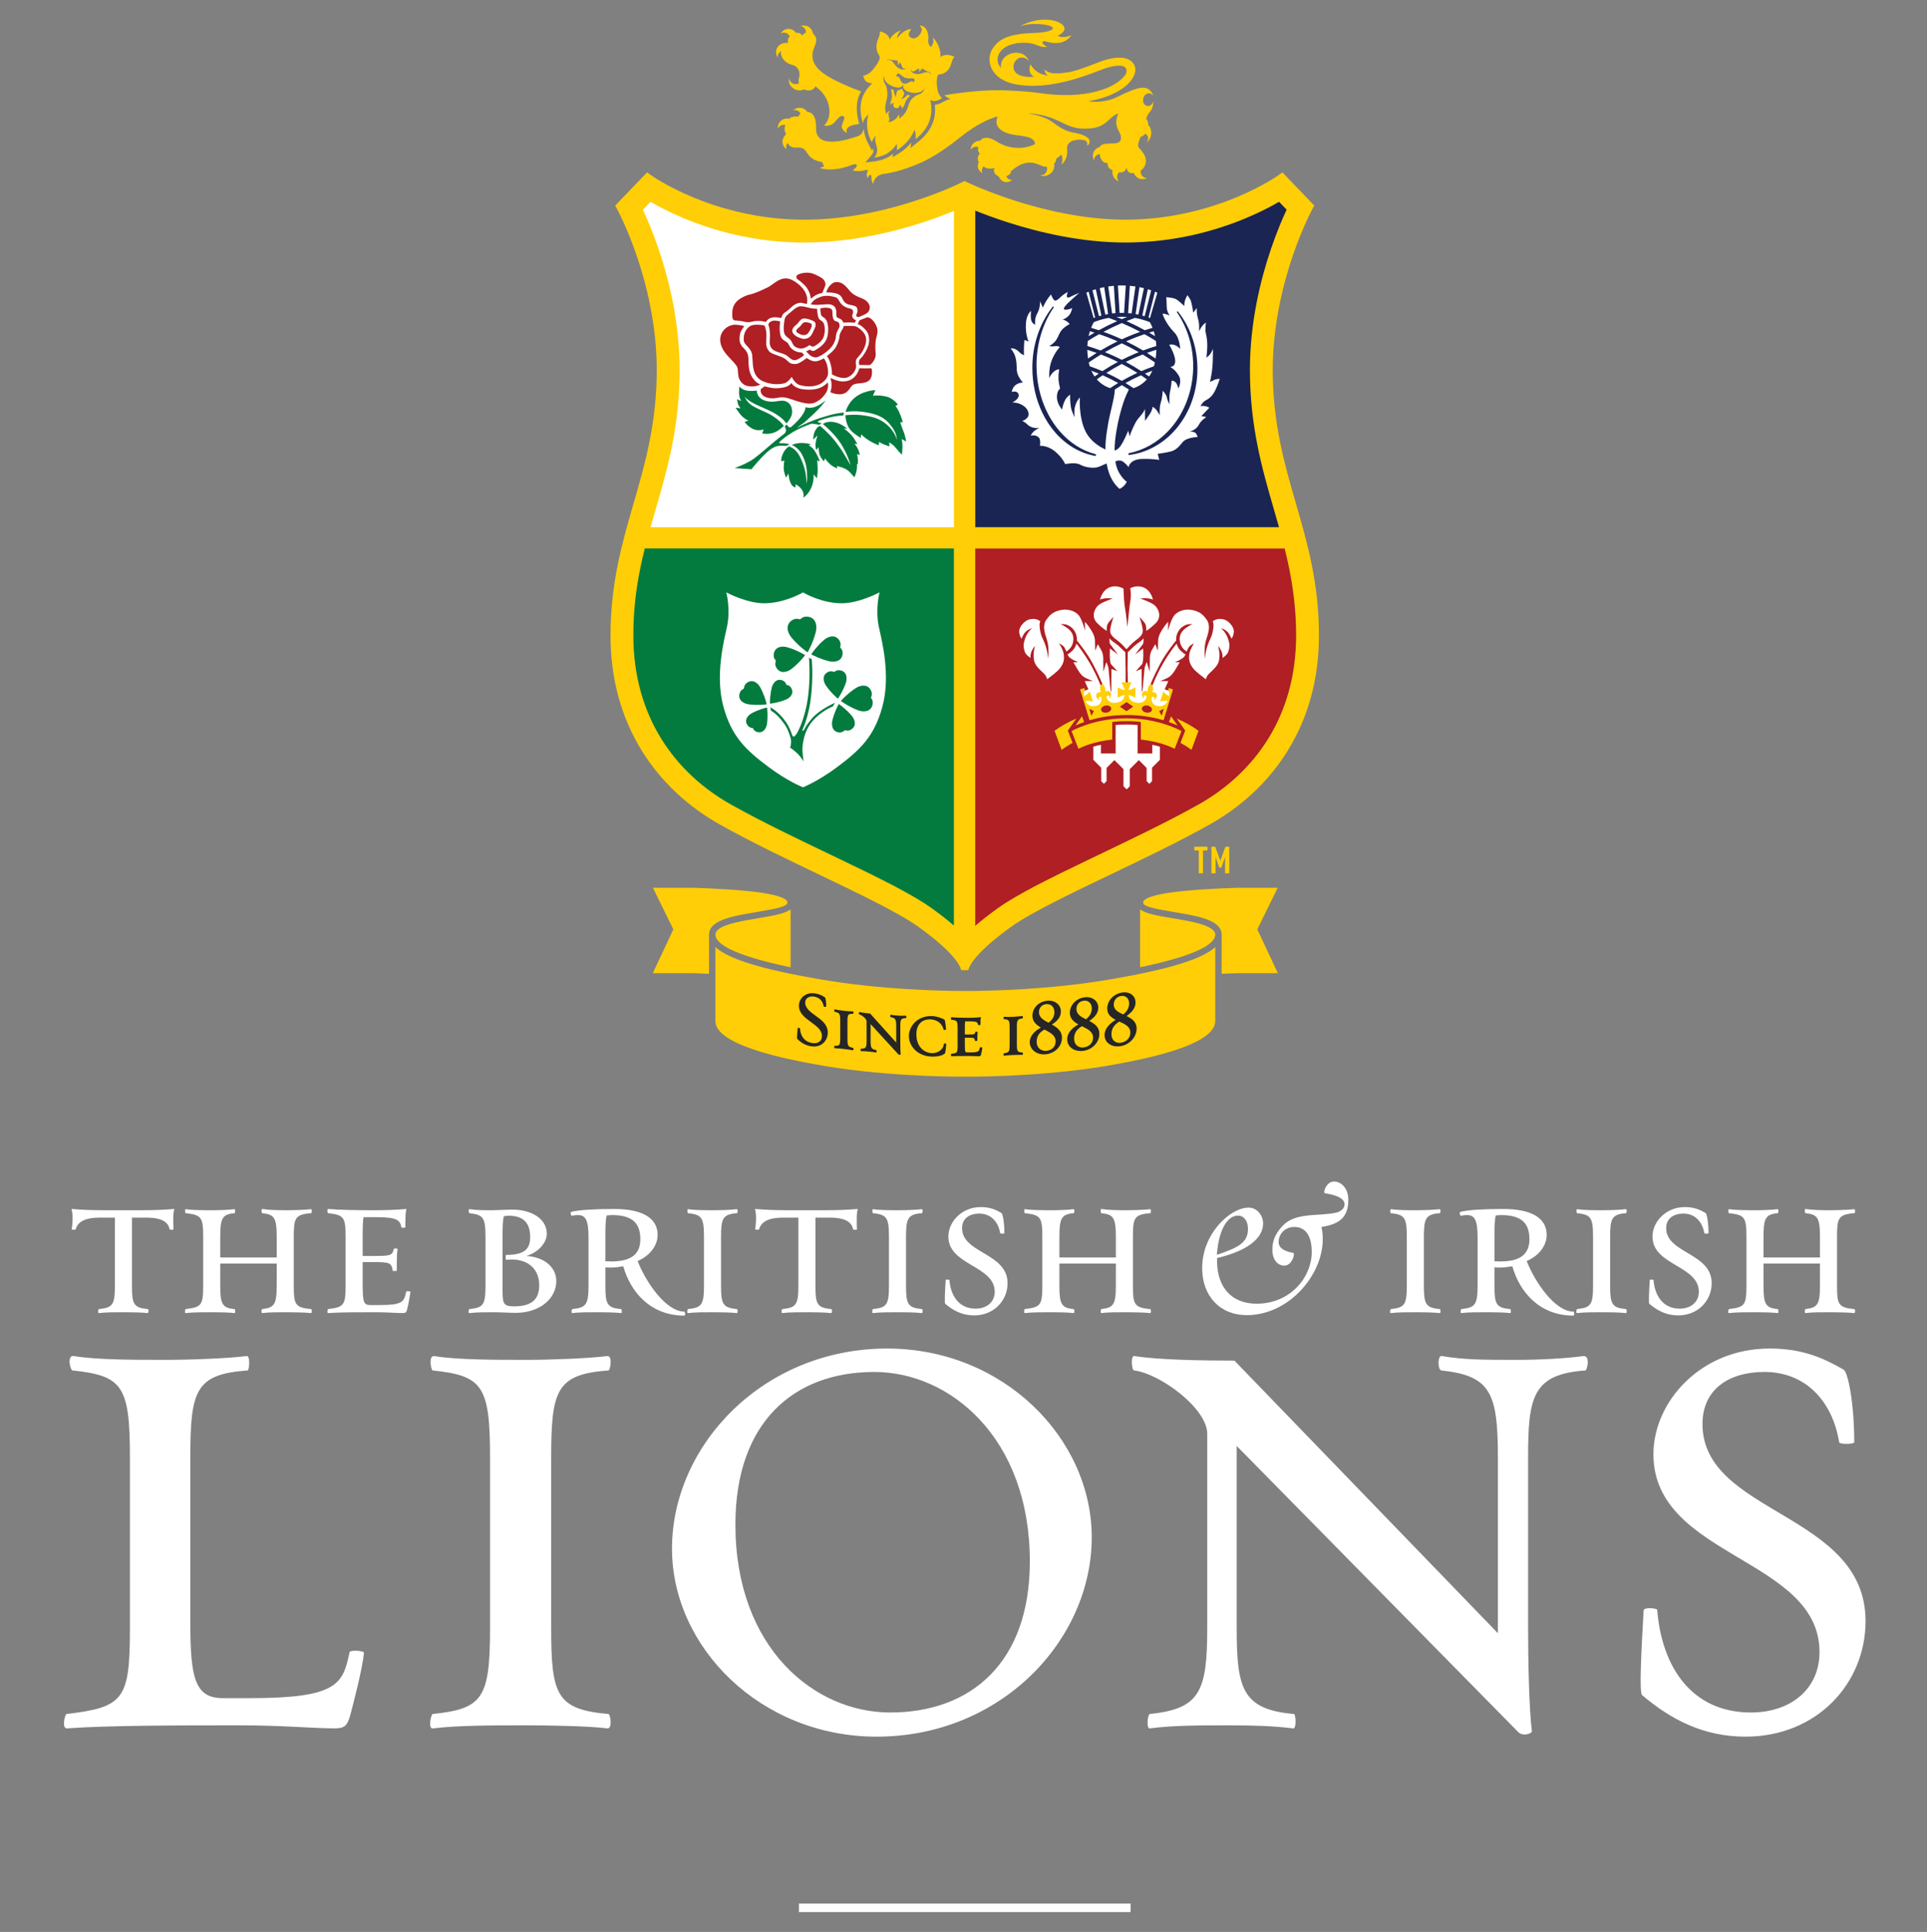 <?xml version="1.0" encoding="utf-8"?>
<!-- Generator: Adobe Illustrator 15.1.0, SVG Export Plug-In  -->
<!DOCTYPE svg PUBLIC "-//W3C//DTD SVG 1.1//EN" "http://www.w3.org/Graphics/SVG/1.1/DTD/svg11.dtd">
<svg version="1.1"
	 xmlns="http://www.w3.org/2000/svg" xmlns:xlink="http://www.w3.org/1999/xlink" xmlns:a="http://ns.adobe.com/AdobeSVGViewerExtensions/3.0/"
	 x="0px" y="0px" width="422px" height="423px" viewBox="-14.005 -4.307 422 423"
	 overflow="visible" enable-background="new -14.005 -4.307 422 423" xml:space="preserve">
<rect x="-14.005" y="-4.307" width="422" height="423" fill="#808080" stroke="none"/>
<defs>
</defs>
<path fill="#FFFFFF" d="M43.408,283.191c-0.23,0.051-0.139-0.875,0-0.875c2.676-0.321,3.184-0.968,3.184-5.26v-4.707H34.226v4.707
	c0,4.062,0.37,5.028,3.139,5.26c0.139,0,0.231,0.97-0.047,0.875c-1.107-0.135-3.137-0.183-4.614-0.183c-1.984,0-4.567,0-6.044,0.183
	c-0.277,0.095-0.139-0.875,0-0.875c3.507-0.416,3.83-0.876,3.83-5.26v-10.429c0-4.382-0.323-4.937-3.83-5.305
	c-0.139,0-0.23-0.968,0.047-0.876c1.43,0.23,4.013,0.23,5.997,0.23c1.477,0,3.507-0.092,4.614-0.23
	c0.278-0.092,0.186,0.876,0.047,0.876c-2.769,0.229-3.139,1.199-3.139,5.305v4.384h12.367v-4.384c0-4.336-0.508-5.027-3.184-5.305
	c-0.139,0-0.23-0.968,0-0.924c1.43,0.232,3.415,0.278,5.397,0.278c1.523,0,4.199-0.092,5.261-0.23
	c0.276-0.092,0.276,0.876,0.046,0.876c-3.599,0.277-3.783,1.153-3.783,5.305v10.429c0,4.152,0.185,4.938,3.783,5.26
	c0.23,0,0.23,0.97-0.046,0.875c-1.062-0.135-3.737-0.183-5.261-0.183C46.823,283.008,44.885,283.008,43.408,283.191z
	 M74.182,283.191c-1.291,0-3.46-0.183-6.044-0.183c-3.507,0-7.706,0-10.289,0.183c-0.277,0-0.139-0.875,0-0.875
	c3.507-0.416,3.83-0.876,3.83-5.26v-10.429c0-4.382-0.323-4.937-3.83-5.305c-0.139,0-0.277-0.968,0-0.924
	c2.583,0.232,6.644,0.278,10.15,0.278c2.492,0,4.892-0.092,7.014-0.278c-0.23,0.738-0.23,1.707-0.23,2.4
	c0,0.369-0.046,1.384,0,1.615c0,0.092-0.877,0.139-0.877,0.045c-0.276-1.521-0.83-2.259-5.305-2.259h-3
	c-0.138,0.783-0.185,2.073-0.185,4.245v4.244h2.307c3.876,0,4.153-0.093,4.522-1.57c0-0.091,0.876-0.138,0.831,0.095
	c-0.138,0.506-0.184,1.935-0.184,2.722c0,0.413,0,1.658,0,1.981c0.092,0.046-0.876,0.094-0.876,0.046
	c-0.323-1.797-0.6-1.937-4.292-1.937h-2.307v4.567c0,4.43,0.23,4.846,1.8,4.846h1.799c5.307,0,5.445-0.737,5.953-3
	c0-0.045,0.921-0.045,0.921,0.093c-0.137,0.877-0.506,3.137-0.737,3.829C75.013,283.056,74.783,283.191,74.182,283.191z
	 M94.529,283.008c-1.984,0-4.245,0-5.676,0.183c-0.46,0.051-0.184-0.875-0.046-0.875c3.046-0.321,3.507-0.876,3.507-5.26v-10.429
	c0-4.382-0.46-4.937-3.507-5.305c-0.138,0-0.369-0.968,0.092-0.876c1.385,0.23,3.045,0.23,5.077,0.23
	c0.829,0,3.092-0.138,4.244-0.138c3.922,0,7.521,1.843,7.521,5.306c0,1.937-1.845,4.061-4.476,4.845
	c3.968,0.23,6.552,2.49,6.552,5.49c0,3.875-3.646,6.967-8.904,6.967C97.759,283.147,95.406,283.008,94.529,283.008z M96.836,270.458
	c4.199,0,5.26-1.429,5.26-3.921c0-3.415-1.799-4.66-4.752-4.66c-0.461,0-0.508,0.092-1.015,0.092
	c-0.23,1.061-0.278,2.122-0.278,4.659v10.567c0,3.737-0.092,4.521,2.491,4.521c3.831,0,5.538-1.428,5.538-4.659
	c0-3.368-2.353-6.045-7.244-5.536C96.698,271.52,96.698,270.458,96.836,270.458z M119.906,273.226c-0.692,0-0.923,0-1.337-0.046
	v3.876c0,4.152,0.321,4.984,3.459,5.26c0.139,0,0.231,0.97-0.045,0.875c-1.062-0.135-3.414-0.183-4.891-0.183
	c-2.031,0-4.292,0-5.769,0.183c-0.277,0.095-0.139-0.875,0-0.875c3-0.321,3.553-0.876,3.553-5.26v-10.429
	c0-4.014-0.739-4.89-2.353-4.89c-0.369,0-0.785,0.047-1.292,0.139c-0.186,0.092-0.415-0.783-0.139-0.83
	c1.477-0.461,5.583-0.647,9.367-0.647c6.229,0,9.551,1.983,9.551,5.679c0,2.303-1.662,4.565-4.382,5.72
	c1.844,4.706,6.229,11.072,10.242,11.072c0.139,0,0.276,0.877,0,0.877c-7.567,0-11.857-5.352-13.38-10.797
	C121.659,273.088,120.598,273.226,119.906,273.226z M118.845,261.832c-0.185,0.645-0.276,1.983-0.276,4.475v5.536
	c0.414,0,0.691,0.045,1.29,0.045c4.569,0,6.368-1.752,6.368-4.89c0-3.876-2.214-5.26-6.229-5.26
	C119.49,261.738,119.353,261.785,118.845,261.832z M142.468,283.008c-2.078,0-4.292,0-5.769,0.183
	c-0.369,0.095-0.139-0.875-0.046-0.875c3.045-0.321,3.507-0.923,3.507-5.26v-10.429c0-4.382-0.461-4.98-3.507-5.305
	c-0.093,0-0.276-0.924,0.092-0.876c1.431,0.23,3.645,0.23,5.722,0.23c1.384,0,3.784-0.092,4.843-0.23
	c0.37-0.048,0.185,0.876,0.093,0.876c-3.184,0.229-3.506,1.199-3.506,5.305v10.429c0,4.106,0.322,4.984,3.506,5.26
	c0.092,0,0.277,0.926-0.093,0.875C146.252,283.056,143.852,283.008,142.468,283.008z M182.977,283.008c-2.076,0-4.29,0-5.766,0.183
	c-0.37,0.095-0.139-0.875-0.047-0.875c3.046-0.321,3.507-0.923,3.507-5.26v-10.429c0-4.382-0.46-4.98-3.507-5.305
	c-0.092,0-0.276-0.924,0.092-0.876c1.431,0.23,3.645,0.23,5.721,0.23c1.385,0,3.785-0.092,4.845-0.23
	c0.369-0.048,0.185,0.876,0.092,0.876c-3.184,0.229-3.507,1.199-3.507,5.305v10.429c0,4.106,0.323,4.984,3.507,5.26
	c0.093,0,0.276,0.926-0.092,0.875C186.761,283.056,184.361,283.008,182.977,283.008z M192.989,281.163
	c-0.185-0.139-0.045-2.723,0.093-5.168c0-0.229,0.829-0.137,0.829-0.047c0.278,3.508,2.123,6.276,5.722,6.276
	c2.491,0,4.199-1.478,4.199-3.691c0-5.769-10.15-5.769-10.15-12.087c0-3.186,2.86-6.461,7.103-6.461
	c2.031,0,3.323,0.601,4.522,1.291c0.276,0.187,0.646,2.077,0.646,4.431c0,0.139-0.923,0.139-0.923,0
	c-0.415-2.538-2.076-4.291-4.568-4.291c-2.168,0-3.782,1.061-3.782,3.184c0,5.536,9.965,5.396,9.965,12.043
	c0,3.781-2.952,7.059-7.334,7.059C196.772,283.701,194.789,282.685,192.989,281.163z M227.178,283.191
	c-0.23,0.051-0.139-0.875,0-0.875c2.676-0.321,3.183-0.968,3.183-5.26v-4.707h-12.365v4.707c0,4.062,0.369,5.028,3.138,5.26
	c0.139,0,0.231,0.97-0.045,0.875c-1.108-0.135-3.138-0.183-4.614-0.183c-1.984,0-4.568,0-6.045,0.183
	c-0.276,0.095-0.139-0.875,0-0.875c3.506-0.416,3.829-0.876,3.829-5.26v-10.429c0-4.382-0.323-4.937-3.829-5.305
	c-0.139,0-0.23-0.968,0.047-0.876c1.43,0.23,4.014,0.23,5.998,0.23c1.477,0,3.506-0.092,4.614-0.23
	c0.276-0.092,0.184,0.876,0.045,0.876c-2.769,0.229-3.138,1.199-3.138,5.305v4.384h12.365v-4.384c0-4.336-0.507-5.027-3.183-5.305
	c-0.139,0-0.23-0.968,0-0.924c1.431,0.232,3.414,0.278,5.398,0.278c1.522,0,4.198-0.092,5.26-0.23
	c0.276-0.092,0.276,0.876,0.045,0.876c-3.599,0.277-3.782,1.153-3.782,5.305v10.429c0,4.152,0.184,4.938,3.782,5.26
	c0.231,0,0.231,0.97-0.045,0.875c-1.062-0.135-3.737-0.183-5.26-0.183C230.592,283.008,228.653,283.008,227.178,283.191z
	 M296.386,283.008c-2.077,0-4.292,0-5.77,0.183c-0.368,0.095-0.137-0.875-0.045-0.875c3.045-0.321,3.507-0.923,3.507-5.26v-10.429
	c0-4.382-0.462-4.98-3.507-5.305c-0.092,0-0.276-0.924,0.092-0.876c1.431,0.23,3.646,0.23,5.723,0.23
	c1.384,0,3.783-0.092,4.843-0.23c0.369-0.048,0.185,0.876,0.094,0.876c-3.185,0.229-3.508,1.199-3.508,5.305v10.429
	c0,4.106,0.323,4.984,3.508,5.26c0.091,0,0.275,0.926-0.094,0.875C300.169,283.056,297.77,283.008,296.386,283.008z M314.61,273.226
	c-0.692,0-0.925,0-1.338-0.046v3.876c0,4.152,0.322,4.984,3.46,5.26c0.138,0,0.23,0.97-0.047,0.875
	c-1.061-0.135-3.413-0.183-4.891-0.183c-2.03,0-4.29,0-5.768,0.183c-0.276,0.095-0.138-0.875,0-0.875
	c2.999-0.321,3.554-0.876,3.554-5.26v-10.429c0-4.014-0.738-4.89-2.354-4.89c-0.367,0-0.782,0.047-1.29,0.139
	c-0.186,0.092-0.417-0.783-0.139-0.83c1.476-0.461,5.582-0.647,9.365-0.647c6.229,0,9.552,1.983,9.552,5.679
	c0,2.303-1.662,4.565-4.384,5.72c1.846,4.706,6.229,11.072,10.243,11.072c0.138,0,0.276,0.877,0,0.877
	c-7.567,0-11.859-5.352-13.381-10.797C316.362,273.088,315.303,273.226,314.61,273.226z M313.549,261.832
	c-0.185,0.645-0.276,1.983-0.276,4.475v5.536c0.413,0,0.692,0.045,1.291,0.045c4.567,0,6.367-1.752,6.367-4.89
	c0-3.876-2.216-5.26-6.229-5.26C314.193,261.738,314.056,261.785,313.549,261.832z M337.171,283.008c-2.076,0-4.291,0-5.769,0.183
	c-0.368,0.095-0.137-0.875-0.045-0.875c3.045-0.321,3.507-0.923,3.507-5.26v-10.429c0-4.382-0.462-4.98-3.507-5.305
	c-0.092,0-0.276-0.924,0.093-0.876c1.43,0.23,3.645,0.23,5.721,0.23c1.384,0,3.784-0.092,4.845-0.23
	c0.369-0.048,0.185,0.876,0.092,0.876c-3.183,0.229-3.505,1.199-3.505,5.305v10.429c0,4.106,0.322,4.984,3.505,5.26
	c0.093,0,0.277,0.926-0.092,0.875C340.955,283.056,338.555,283.008,337.171,283.008z M347.183,281.163
	c-0.185-0.139-0.046-2.723,0.094-5.168c0-0.229,0.829-0.137,0.829-0.047c0.277,3.508,2.124,6.276,5.723,6.276
	c2.491,0,4.199-1.478,4.199-3.691c0-5.769-10.152-5.769-10.152-12.087c0-3.186,2.862-6.461,7.106-6.461
	c2.03,0,3.321,0.601,4.521,1.291c0.276,0.187,0.646,2.077,0.646,4.431c0,0.139-0.922,0.139-0.922,0
	c-0.416-2.538-2.076-4.291-4.568-4.291c-2.168,0-3.783,1.061-3.783,3.184c0,5.536,9.967,5.396,9.967,12.043
	c0,3.781-2.954,7.059-7.337,7.059C350.967,283.701,348.983,282.685,347.183,281.163z M381.372,283.191
	c-0.23,0.051-0.139-0.875,0-0.875c2.677-0.321,3.183-0.968,3.183-5.26v-4.707h-12.365v4.707c0,4.062,0.369,5.028,3.138,5.26
	c0.139,0,0.231,0.97-0.045,0.875c-1.107-0.135-3.138-0.183-4.614-0.183c-1.985,0-4.568,0-6.044,0.183
	c-0.278,0.095-0.139-0.875,0-0.875c3.506-0.416,3.829-0.876,3.829-5.26v-10.429c0-4.382-0.323-4.937-3.829-5.305
	c-0.139,0-0.231-0.968,0.046-0.876c1.43,0.23,4.013,0.23,5.998,0.23c1.477,0,3.507-0.092,4.614-0.23
	c0.276-0.092,0.184,0.876,0.045,0.876c-2.769,0.229-3.138,1.199-3.138,5.305v4.384h12.365v-4.384c0-4.336-0.506-5.027-3.183-5.305
	c-0.139,0-0.23-0.968,0-0.924c1.431,0.232,3.413,0.278,5.397,0.278c1.523,0,4.199-0.092,5.261-0.23
	c0.276-0.092,0.276,0.876,0.045,0.876c-3.597,0.277-3.782,1.153-3.782,5.305v10.429c0,4.152,0.186,4.938,3.782,5.26
	c0.231,0,0.231,0.97-0.045,0.875c-1.062-0.135-3.737-0.183-5.261-0.183C384.785,283.008,382.849,283.008,381.372,283.191z
	 M259.036,283.645c-5.848,0-9.774-4.146-9.774-10.312c0-7.548,6.159-13.228,10.152-13.228c1.972,0,3.193,1.798,3.193,3.466
	c0,3.298-3.497,5.967-9.849,7.518l-0.237,0.057v0.568c0,5.903,3.241,9.426,8.671,9.426c7.454,0,12.069-5.872,12.069-11.314
	c0-3.539-1.355-5.488-3.817-5.488c-2.153,0-3.44,1.666-3.44,3.278c0,1.25,1.066,2.037,3.258,2.406
	c0.028,0.035,0.087,0.128,0.087,0.291c0,0.685-0.65,2.492-2.115,2.492c-1.294,0-2.6-1.088-2.6-3.52c0-1.973,0.705-3.585,2.285-5.23
	c1.406-1.456,3.285-2.111,6.699-2.332c2.854-0.174,4.935-0.333,5.743-0.795c0.613-0.388,1.074-0.747,1.074-1.565
	c0-1.156-1.45-1.967-4.31-2.411c-0.082-0.014-0.113-0.019-0.113-0.338c0-0.646,0.741-2.223,2.115-2.223
	c1.522,0,3.14,1.402,3.14,4.002c0,3.527-1.612,5.235-5.563,5.895l-0.318,0.053l0.063,0.316c0.805,4.054-0.593,8.764-3.742,12.602
	C268.375,281.316,263.757,283.645,259.036,283.645z M257.094,261.855c-2.356,0-4.151,3.183-4.571,8.107l-0.041,0.475l0.452-0.154
	c4.484-1.531,6.36-2.637,6.36-5.526C259.294,263.021,258.409,261.855,257.094,261.855z M8.67,260.675
	c-2.492,0-4.891-0.094-7.014-0.279c0.231,0.737,0.231,1.708,0.231,2.398l0,0.047c-0.04,0.771-0.104,1.554-0.187,1.986
	c-0.047,0.141,0.646,0.141,0.83,0.093c0.462-1.612,1.846-2.629,5.398-2.629h3.23v14.765c0,4.337-0.461,4.938-3.507,5.26
	c-0.139,0-0.324,0.97,0.047,0.875c1.43-0.183,3.691-0.183,5.675-0.183c1.477,0,3.83,0.048,4.89,0.183
	c0.37,0.051,0.277-0.875,0.14-0.875c-3.231-0.275-3.509-1.153-3.509-5.26v-14.765h3.047c3.691,0,4.891,1.062,5.214,2.584
	c0,0.093,0.83,0.138,0.83,0c-0.046-0.463-0.046-1.615-0.046-2.169v0.088c0-0.69,0-1.661,0.23-2.398
	c-2.122,0.186-4.522,0.279-7.014,0.279H8.67z M158.343,260.675c-2.491,0-4.891-0.094-7.013-0.279
	c0.231,0.737,0.231,1.708,0.231,2.398l-0.001,0.047c-0.041,0.771-0.106,1.554-0.187,1.986c-0.047,0.141,0.647,0.141,0.831,0.093
	c0.461-1.612,1.845-2.629,5.397-2.629h3.231v14.765c0,4.337-0.461,4.938-3.507,5.26c-0.139,0-0.323,0.97,0.046,0.875
	c1.431-0.183,3.692-0.183,5.675-0.183c1.477,0,3.83,0.048,4.892,0.183c0.369,0.051,0.276-0.875,0.139-0.875
	c-3.231-0.275-3.507-1.153-3.507-5.26v-14.765h3.045c3.69,0,4.892,1.062,5.214,2.584c0,0.093,0.83,0.138,0.83,0
	c-0.045-0.463-0.045-1.615-0.045-2.169v0.088c0-0.69,0-1.661,0.23-2.398c-2.122,0.186-4.521,0.279-7.013,0.279H158.343z
	 M59.25,374.119c-4.628,0-11.406-0.663-20.664-0.663c-12.565,0-28.768,0-37.861,0.663c-1.322,0.164-0.496-3.143-0.166-3.143
	c12.565-1.487,13.888-3.14,13.888-18.848v-37.364c0-15.705-1.654-17.855-12.565-19.012c-0.496,0-1.322-3.474,0.332-3.143
	c4.959,0.827,13.061,0.827,20.169,0.827c5.29,0,13.722-0.33,17.524-0.827c0.994-0.331,0.662,3.143,0.333,3.143
	c-11.409,0.825-12.566,4.297-12.566,19.012v36.205c0,12.069,0.993,16.534,7.109,16.534h5.951c19.344,0,20.336-3.141,21.824-10.083
	c0.166-0.498,3.144-0.332,3.144,0.165c-0.332,3.471-2.315,11.076-2.978,13.557C62.063,373.624,61.402,374.119,59.25,374.119z
	 M101.576,373.456c-7.439,0-15.375,0-20.665,0.663c-1.324,0.33-0.498-3.143-0.166-3.143c10.912-1.158,12.565-3.305,12.565-18.848
	v-37.364c0-15.705-1.653-17.855-12.565-19.012c-0.332,0-0.993-3.307,0.33-3.143c5.125,0.827,13.062,0.827,20.501,0.827
	c4.96,0,13.557-0.33,17.361-0.827c1.322-0.164,0.66,3.143,0.331,3.143c-11.407,0.825-12.566,4.297-12.566,19.012v37.364
	c0,14.716,1.159,17.854,12.566,18.848c0.33,0,0.992,3.307-0.331,3.143C115.132,373.624,106.536,373.456,101.576,373.456z
	 M133.157,334.772c0-22.654,20.005-43.815,47.119-43.815c25.46,0,44.803,19.674,44.803,41.334c0,22.483-19.84,43.646-47.12,43.646
	C152.664,375.936,133.157,356.429,133.157,334.772z M147.044,329.478c0,27.113,17.359,41.168,33.892,41.168
	c17.69,0,30.585-10.912,30.585-33.065c0-27.115-17.524-41.498-34.057-41.498C159.774,296.083,147.044,307.16,147.044,329.478z
	 M320.64,352.128c0,6.117,0.165,17.36,0.827,22.651c0,0.497-1.984,1.156-2.978,0.164l-61.667-62.661v39.846
	c0,13.227,1.158,17.854,12.563,18.848c0.332,0,0.662,3.473-0.33,3.143c-3.802-0.495-8.268-0.663-13.392-0.663
	c-7.273,0-12.565,0-17.856,0.663c-0.825,0.164-0.495-3.143,0-3.143c10.912-1.158,12.566-4.795,12.566-18.848V309.64
	c0-5.623-10.416-13.229-16.037-13.888c-0.497,0-0.826-3.474,0.165-3.143c5.124,0.827,14.714,0.992,21.823,0.992l57.7,59.684v-38.521
	c0-14.218-1.653-17.855-12.398-19.012c-0.827-0.166-0.827-3.474,0.164-3.143c4.96,0.827,9.093,0.827,16.368,0.827
	c5.29,0,10.912-0.33,14.55-0.827c1.653-0.164,0.825,3.143,0.497,3.143c-11.574,0.825-12.566,5.785-12.566,19.012V352.128z
	 M345.603,366.844c-0.662-0.497-0.164-9.756,0.33-18.517c0-0.828,2.977-0.499,2.977-0.166c0.992,12.564,7.605,22.484,20.501,22.484
	c8.928,0,15.045-5.291,15.045-13.226c0-20.667-36.372-20.667-36.372-43.318c0-11.407,10.25-23.146,25.46-23.146
	c7.274,0,11.904,2.15,16.202,4.63c0.991,0.661,2.314,7.439,2.314,15.871c0,0.496-3.305,0.496-3.305,0
	c-1.489-9.094-7.441-15.375-16.369-15.375c-7.771,0-13.556,3.804-13.556,11.407c0,19.84,35.71,19.344,35.71,43.151
	c0,13.557-10.581,25.295-26.286,25.295C359.159,375.936,352.052,372.298,345.603,366.844z M233.579,412.478H160.96v1.871h72.619
	V412.478z"/>
<path fill="#FFCE06" d="M198.028,208.11h-1.519l-0.257-0.667c-0.201-0.524-1.59-3.407-9.109-8.804
	c-4.294-3.081-12.771-7.144-21.75-11.445c-7.461-3.577-15.176-7.275-21.752-10.97c-3.481-1.956-6.677-4.285-9.498-6.919
	c-2.957-2.762-5.51-5.868-7.594-9.24c-4.545-7.348-6.85-15.837-6.85-25.23c0-11.486,2.566-20.34,5.044-28.905
	c2.495-8.617,5.078-17.527,5.078-29.245c0-10.026-2.371-19.084-4.358-24.92c-2.162-6.34-4.352-10.351-4.376-10.391l-0.368-0.673
	l0.532-0.553l6.458-6.717l0.737,0.538c0.032,0.023,3.455,2.488,9.295,4.918c5.376,2.237,13.967,4.905,24.365,4.905
	c7.456,0,15.374-1.307,23.536-3.879c6.224-1.964,10.349-3.975,11.115-4.358l0.459-0.23l0.467,0.225
	c0.042,0.019,4.317,2.089,10.718,4.13c5.893,1.876,14.841,4.113,24.031,4.113c10.397,0,18.987-2.668,24.365-4.905
	c5.843-2.431,9.264-4.896,9.299-4.92l0.733-0.534l0.629,0.654l6.361,6.615l-0.371,0.673c-0.02,0.04-2.21,4.05-4.373,10.391
	c-1.987,5.836-4.356,14.894-4.356,24.92c0,11.717,2.581,20.628,5.076,29.245c2.48,8.565,5.043,17.419,5.043,28.905
	c0,9.394-2.305,17.882-6.849,25.23c-2.084,3.373-4.639,6.478-7.595,9.24c-2.82,2.634-6.018,4.963-9.497,6.919
	c-6.577,3.695-14.293,7.393-21.753,10.966c-8.978,4.301-17.458,8.368-21.751,11.448c-7.517,5.397-8.907,8.28-9.107,8.804
	L198.028,208.11z"/>
<path fill="#FFCE06" d="M249.44,181.908v4.996h-0.917v-4.996h-0.974v-0.826h2.871v0.826H249.44z"/>
<path fill="#FFCE06" d="M254.281,186.904v-3.631l-0.794,2.388h-0.507l-0.778-2.347v3.59h-0.916v-5.822h0.828l1.13,3.057l1.117-3.057
	h0.836v5.822H254.281z"/>
<g>
	<path fill="#1A2553" d="M199.577,41.814c1.893,0.763,4.373,1.691,7.277,2.618c6.75,2.152,15.986,4.363,25.593,4.363
		c10.898,0,19.992-2.664,26.354-5.319c3.096-1.293,5.562-2.588,7.298-3.598l1.658,1.725c-0.898,1.933-2.146,4.842-3.392,8.492
		c-2.304,6.752-4.644,16.152-4.644,26.585c0,12.385,2.685,21.684,5.22,30.44c0.385,1.333,0.771,2.664,1.146,4.004h-66.51V41.814
		L199.577,41.814z"/>
</g>
<path fill="#FFFFFF" d="M224.21,70.344c0.821-0.516,1.655-1.012,2.5-1.484c1.184,0.403,2.362,0.856,3.525,1.355
	c0.163,0.071,0.329,0.143,0.494,0.216c-1.264,0.614-2.5,1.282-3.706,2.002c-0.962-0.363-1.929-0.689-2.905-0.981
	C224.133,71.067,224.165,70.697,224.21,70.344z M224.273,74.197c0.018-0.014,0.037-0.029,0.06-0.042
	c0.598-0.411,1.207-0.81,1.822-1.194c-0.678-0.242-1.36-0.47-2.048-0.681C224.118,72.882,224.171,73.521,224.273,74.197z
	 M227.41,76.956c1.103-0.72,2.235-1.396,3.392-2.019c-0.697-0.346-1.409-0.675-2.123-0.983c-0.524-0.223-1.052-0.438-1.58-0.643
	c-0.79,0.479-1.566,0.979-2.328,1.503c-0.115,0.077-0.229,0.159-0.345,0.238c0.063,0.29,0.132,0.567,0.211,0.83
	C225.572,76.206,226.493,76.564,227.41,76.956z M224.392,69.299c0.427-0.265,0.861-0.523,1.301-0.774
	c-0.339-0.106-0.676-0.208-1.014-0.307C224.573,68.548,224.474,68.909,224.392,69.299z M235.065,77.338
	c-1.104-0.703-2.238-1.357-3.399-1.961c-1.153,0.604-2.288,1.259-3.39,1.961c1.152,0.529,2.288,1.111,3.39,1.747
	C232.775,78.45,233.906,77.868,235.065,77.338z M229.095,80.686c0.581-0.392,1.17-0.768,1.772-1.131
	c-1.102-0.614-2.232-1.181-3.393-1.692c-0.156,0.103-0.312,0.208-0.467,0.315c-0.276,0.19-0.546,0.384-0.818,0.577
	C227.086,79.776,228.154,80.356,229.095,80.686z M226.57,77.518c0.013-0.009,0.028-0.017,0.038-0.027
	c-0.529-0.22-1.068-0.432-1.613-0.628c0.207,0.475,0.446,0.895,0.706,1.269C225.987,77.922,226.274,77.719,226.57,77.518z
	 M231.666,66.426c-0.036,0.016-0.077,0.032-0.117,0.051c-1.321,0.567-2.622,1.192-3.898,1.87c0.973,0.348,1.935,0.725,2.891,1.137
	c0.378,0.16,0.754,0.33,1.125,0.502c0.378-0.173,0.755-0.342,1.13-0.502c0.958-0.412,1.921-0.789,2.893-1.137
	c-1.275-0.678-2.579-1.302-3.897-1.87C231.751,66.458,231.711,66.442,231.666,66.426z M239.22,71.453
	c-0.017-0.386-0.047-0.756-0.096-1.109c-0.815-0.516-1.65-1.012-2.493-1.484c-1.188,0.403-2.366,0.856-3.528,1.355
	c-0.165,0.071-0.327,0.143-0.493,0.216c1.263,0.614,2.501,1.282,3.709,2.002C237.276,72.071,238.244,71.745,239.22,71.453z
	 M227.962,72.798c0.345,0.138,0.681,0.279,1.021,0.426c0.907,0.389,1.802,0.81,2.683,1.26c0.886-0.45,1.783-0.871,2.692-1.26
	c0.337-0.147,0.674-0.288,1.02-0.426c-1.211-0.699-2.448-1.345-3.712-1.937C230.41,71.453,229.173,72.099,227.962,72.798z
	 M237.836,65.326l1.606-5.549c-0.168-0.073-0.339-0.142-0.509-0.208l-1.421,5.635C237.621,65.244,237.731,65.283,237.836,65.326z
	 M234.533,65.299c-0.618,0.223-1.235,0.454-1.845,0.702c1.361,0.605,2.704,1.273,4.019,1.993c0.56-0.185,1.123-0.363,1.686-0.527
	c-0.21-0.536-0.423-0.953-0.59-1.239C236.759,65.812,235.665,65.496,234.533,65.299z M237.152,78.754
	c-0.273-0.193-0.546-0.387-0.82-0.577c-0.157-0.106-0.314-0.212-0.469-0.315c-1.156,0.512-2.289,1.079-3.391,1.692
	c0.601,0.364,1.189,0.74,1.772,1.131C235.186,80.356,236.253,79.776,237.152,78.754z M237.648,68.525
	c0.433,0.251,0.87,0.509,1.299,0.774c-0.083-0.391-0.182-0.751-0.287-1.082C238.323,68.316,237.986,68.418,237.648,68.525z
	 M225.536,66.229c-0.165,0.287-0.379,0.703-0.591,1.239c0.565,0.164,1.127,0.342,1.688,0.527c1.312-0.72,2.654-1.388,4.018-1.993
	c-0.61-0.248-1.229-0.479-1.846-0.702C227.674,65.496,226.578,65.812,225.536,66.229z M232.831,65.091
	c-0.387-0.027-0.773-0.041-1.165-0.041c-0.388,0-0.774,0.014-1.157,0.041c0.39,0.153,0.772,0.308,1.157,0.472
	C232.056,65.399,232.439,65.244,232.831,65.091z M228.657,64.454l-0.844-5.884c-0.331,0.064-0.657,0.139-0.983,0.219l1.227,5.783
	C228.257,64.529,228.455,64.49,228.657,64.454z M227.19,64.777l-1.219-5.752c-0.244,0.073-0.484,0.151-0.729,0.234l1.432,5.666
	C226.844,64.873,227.017,64.824,227.19,64.777z M231.666,64.194c0.168,0,0.333,0.002,0.496,0.006l0.37-5.988
	c-0.285-0.01-0.575-0.018-0.866-0.018c-0.286,0-0.572,0.008-0.86,0.018l0.371,5.988C231.342,64.196,231.507,64.194,231.666,64.194z
	 M230.291,64.248l-0.367-5.978c-0.417,0.036-0.829,0.086-1.238,0.147l0.849,5.907C229.785,64.292,230.038,64.267,230.291,64.248z
	 M225.827,65.203l-1.426-5.635c-0.166,0.067-0.337,0.136-0.504,0.208l1.604,5.549C225.607,65.283,225.715,65.244,225.827,65.203z
	 M231.161,102.724c-1.862-1.574-2.521-3.847-2.824-5.559c-0.416,0.191-0.886,0.403-1.429,0.624c-0.103,0.04-0.205,0.081-0.306,0.118
	c-0.843,0.32-2.169,0.219-3.216-0.118c-0.311-0.101-0.599-0.221-0.837-0.358c-1.045-0.598-3.283-0.12-3.283-0.12
	s-0.581-1.436-2.266-2.803c-1.69-1.372-3.256-1.191-3.256-1.191s0.199-1.336-0.223-1.791c-0.748-0.804-1.817-0.417-1.817-0.417
	s0.248-0.55,0.674-0.953c0.029-0.032,0.064-0.063,0.097-0.091c0.487-0.409,1.146-0.685,1.146-0.685s-1.598,0.283-2.588-0.715
	c-0.472-0.479-1.194-0.834-1.194-0.834s0.406,0.018,1.021-0.567c0.845-0.807,0.184-2.012-0.523-2.566
	c-1.297-1.012-2.662-0.863-2.662-0.863s1.783-0.889,1.365-1.88c-0.346-0.833-1.484-0.446-1.484-0.446s0.146-1.013,0.891-1.551
	c0.728-0.522,1.569-0.507,1.569-0.507s-0.284-0.288-0.592-0.742v-0.002c-0.223-0.328-0.459-0.743-0.605-1.194
	c-0.348-1.072,0-2.146-0.494-3.754c-0.328-1.062-1.019-1.789-1.019-1.789s0.968-0.178,1.863,0.775
	c0.499,0.531,1.071,0.715,1.071,0.715s-0.042-1.372,0-1.909c0.071-1.014,0.071-1.37,0.071-1.37s0.237-0.016,0.549,0.118
	c0.311,0.136,0.424,0.27,0.424,0.27s-0.774-1.61-0.624-4.025c0.13-2.07,1.118-2.775,1.118-2.775s-0.098,1.175,0,1.821
	c0.151,0.954,0.898,1.192,0.898,1.192s-0.05-0.913,0.074-1.432c0.199-0.835,0.53-1.205,0.744-1.817
	c0.273-0.776,0.273-1.877,0.273-1.877l0.599,1.371c0,0,0.598-1.313,1.095-1.969c0.498-0.655,0.694-0.895,0.694-0.895
	s0.349,0.956,0.7,1.252c0.347,0.298,0.893-0.178,1.439-0.716c0.547-0.536,1.542-1.102,1.542-1.102s-0.347,0.864-0.148,1.162
	c0.196,0.298,1.091-0.268,1.091-0.268l1.572-0.686c0,0-1.196,1.045-2.066,1.85c-1.315,1.215-1.765,1.937-0.772,1.847
	c0.796-0.073,1.267-0.359,1.267-0.359s-0.121,0.984-0.693,1.612c-0.703,0.768-1.392,0.896-1.392,0.896s0.357,0.058,0.796,0.327
	c0.436,0.266,0.771,0.654,0.771,0.654s-1.121,0.568-1.719,1.283c-0.689,0.83-0.692,1.372-1.24,2.204
	c-0.548,0.836-1.519,1.344-1.519,1.344s0.474,0.148,1.217,0.031c0.748-0.121,1.073,0.208,1.073,0.208s-1.161,1.163-1.866,3.188
	c-0.572,1.641-0.424,3.609-0.424,3.609s0.224-0.746,0.92-1.372c0.693-0.623,1.242-0.566,1.242-0.566s-0.191,1.038-0.15,2.149
	c0.003,0.02,0.003,0.04,0.005,0.057c0.024,0.654,0.345,2.026,0.345,2.026s-0.72,0.417-0.695,1.879
	c0.026,1.522,1.146,2.713,1.146,2.713s0.048-0.894,0.646-2.087c0.368-0.737,1.094-1.194,1.094-1.194s-0.049,1.253,0.176,2.745
	c0.126,0.828,0.819,2.205,0.819,2.205s-0.169-1.281,0.05-2.205c0.348-1.461,1.093-2.117,1.093-2.117s-0.309,4.303,1.248,7.424l0,0
	c0.205,0.413,0.444,0.803,0.719,1.163c1.186,1.537,2.809,2.416,3.641,2.791c-0.036-1.291,0.113-2.64,0.309-3.953
	c0.422-2.788,0.651-3.556,1.052-5.28c0.368-1.586,0.634-2.737,0.692-3.907c0.504-0.328,1.02-0.647,1.533-0.952
	c0.521,0.305,1.034,0.624,1.541,0.952c-0.633,1.209-1.185,2.703-1.499,3.802c-0.371,1.288-0.807,2.742-1.247,5.386
	c-0.226,1.359-0.384,2.788-0.387,4.167c0.294-0.048,0.817-0.269,1.402-1.127c0.585-0.86,1.293-2.505,1.52-3.041
	c0.049-0.116,0.074-0.18,0.074-0.18l0.039,0.18l0.261,1.073c0,0,0.126-0.422,0.387-1.073c0.197-0.492,0.475-1.117,0.83-1.79
	c0.527-0.993,0.794-1.133,1.415-1.908c0.52-0.644,0.723-1.221,0.723-1.221l0.027,2.595c0,0,0.493-0.655,1.041-1.492
	c0.55-0.835,0.622-1.582,0.622-1.582s0.525,0.271,0.872,0.747c0.219,0.302,0.695,1.103,0.695,1.103s-0.172-1.691,0.251-2.893
	c0.272-0.774,0.397-2.473,0.397-2.473s0.796,0.806,0.893,1.461c0.102,0.655,0.599,1.52,0.599,1.52s-0.149-1.758,0.098-2.774
	c0.249-1.012,0.349-2.414,0.349-2.414s0.648-0.031,1.046,0.597c0.222,0.344,0.448,1.103,0.448,1.103s0.513-1.027,0.359-2.027h-0.002
	c-0.036-0.238-0.107-0.469-0.234-0.686c-0.87-1.521-1.938-1.999-1.938-1.999s0.886,0.029,1.067-0.862
	c0.299-1.462-1.27-3.965-1.27-3.965s0.522-0.24,1.32,0.089c0.59,0.243,1.067,0.805,1.067,0.805s-0.028-2.325-1.243-3.576
	c-2.163-2.237-2.61-4.175-2.61-4.175s0.499,0.061,0.896,0.177c0.398,0.121,0.669,0.267,0.669,0.267s-0.624-0.804-0.644-1.847
	c-0.025-1.313-0.103-2.176-0.103-2.176s1.394,0.092,2.042,0.39c0.646,0.295,1.891,1.549,1.891,1.549s0-0.775,0.222-1.4
	c0.144-0.399,0.475-0.985,0.475-0.985s0.649,0.872,0.771,1.284c0.347,1.191,0.495,2.563,0.495,2.563l0.771-1.015
	c0,0-0.024,1.103,0.148,1.79c0.182,0.714,0.323,1.103,0.374,1.849c0.031,0.478,0,1.432,0,1.432s0.273-0.597,0.647-1.102
	c0.351-0.477,0.845-0.806,0.845-0.806s-0.19,1.487-0.05,2.144c0.251,1.166,0.372,1.968,0.35,3.102c-0.027,1.251-0.2,2.446-0.2,2.446
	s0.523-0.388,0.771-0.688c0.249-0.295,0.672-1.221,0.672-1.221s0.006,2.44-0.1,3.757c-0.095,1.162-0.286,2.23-0.415,2.861
	c-0.078,0.374-0.133,0.595-0.133,0.595s0.449-0.178,0.896-0.417c0.149-0.08,0.338-0.136,0.526-0.176v-0.002
	c0.367-0.077,0.715-0.089,0.715-0.089s-0.007,0.03-0.026,0.089l0,0c-0.104,0.329-0.493,1.53-0.993,2.503
	c-0.747,1.461-1.442,1.792-2.212,2.236c-0.585,0.34-0.995,1.165-0.995,1.165s0.374-0.12,1.021,0c0.645,0.12,0.915,0.357,0.915,0.357
	l-1.737,1.819l1.094,0.208c0,0-1.167,0.745-1.615,1.641c-0.469,0.935-1.433,1.373-1.836,1.521c-0.113,0.042-0.18,0.059-0.18,0.059
	s0.745-0.059,1.144,0.18c0.398,0.237,0.57,0.984,0.57,0.984s-2.359,0.029-3.256,1.102c-0.898,1.074-1.492,1.788-2.735,2.088
	c-1.244,0.297-2.737,0.477-2.737,0.477l0.324,1.341c0,0-1.456-0.29-3.856-0.209c-2.125,0.072-2.681,1.172-2.814,1.611
	c-0.034,0.109-0.041,0.178-0.041,0.178s-0.051-0.069-0.143-0.175c-0.296-0.362-1.014-1.165-1.624-1.256
	c-0.454-0.066-0.862,0.06-1.124,0.177c0.42,3.039,2.497,4.463,2.497,4.463s-0.174,0.446-0.695,0.953
	C231.585,102.587,231.161,102.724,231.161,102.724z M225.988,95.152l-0.06-0.016c-2.963-0.76-5.685-2.5-7.873-5.035l-0.004-0.002
	c-1.882-2.18-3.328-4.914-4.175-7.906c-0.319-1.136-0.558-2.312-0.707-3.496c-0.124-1.001-0.186-2.028-0.186-3.056
	c0-4.6,1.336-9.09,3.764-12.637l0.042-0.062l-0.201-0.163l-0.049,0.061c-2.883,3.635-4.47,8.387-4.47,13.385
	c0,0.835,0.045,1.673,0.131,2.488c0.092,0.886,0.233,1.773,0.429,2.64c0.752,3.36,2.237,6.423,4.303,8.854
	c1.198,1.411,2.564,2.58,4.06,3.479c1.537,0.921,3.185,1.54,4.893,1.838l0.086,0.017L225.988,95.152z M243.96,63.904l-0.05-0.057
	l-0.212,0.147l0.046,0.065c2.424,3.55,3.683,7.97,3.542,12.442c-0.021,0.733-0.083,1.471-0.175,2.195
	c-0.567,4.365-2.452,8.415-5.306,11.401c-2.403,2.517-5.383,4.188-8.613,4.83l-0.061,0.013l0.005,0.385l0.085-0.012
	c1.859-0.229,3.653-0.794,5.332-1.683c1.64-0.864,3.135-2.014,4.447-3.421c1.394-1.494,2.54-3.23,3.41-5.162
	c0.889-1.983,1.46-4.113,1.695-6.335c0.054-0.521,0.091-1.062,0.107-1.609C248.365,72.244,246.854,67.555,243.96,63.904z
	 M238.912,75.052c-0.116-0.079-0.229-0.161-0.346-0.238c-0.762-0.524-1.536-1.024-2.324-1.503c-0.53,0.205-1.057,0.42-1.583,0.643
	c-0.716,0.309-1.424,0.638-2.125,0.983c1.161,0.622,2.292,1.298,3.395,2.019c0.913-0.392,1.839-0.75,2.775-1.074
	C238.779,75.62,238.852,75.342,238.912,75.052z M238.345,76.862c-0.546,0.197-1.083,0.408-1.615,0.628
	c0.013,0.01,0.027,0.018,0.041,0.027c0.29,0.201,0.58,0.405,0.867,0.613C237.898,77.756,238.136,77.337,238.345,76.862z
	 M239.066,74.197c0.101-0.676,0.152-1.315,0.167-1.917c-0.691,0.211-1.372,0.439-2.052,0.681c0.617,0.385,1.227,0.784,1.823,1.194
	C239.027,74.168,239.047,74.183,239.066,74.197z M236.506,58.789c-0.322-0.08-0.65-0.155-0.981-0.219l-0.841,5.884
	c0.199,0.036,0.399,0.075,0.602,0.118L236.506,58.789z M234.65,58.417c-0.405-0.061-0.816-0.112-1.23-0.147l-0.372,5.978
	c0.253,0.019,0.504,0.044,0.754,0.077L234.65,58.417z M236.665,64.925l1.431-5.666c-0.244-0.083-0.483-0.161-0.729-0.234
	l-1.217,5.752C236.32,64.824,236.493,64.873,236.665,64.925z"/>
<g>
	<path fill="#AF1F24" d="M267.329,115.787c0.358,1.444,0.697,2.912,1.001,4.415c0.9,4.444,1.505,9.209,1.505,14.629
		c0,17.774-9.136,30.137-21.391,37.022c-7.274,4.087-16.121,8.25-24.123,12.094c-7.948,3.818-15.559,7.542-19.846,10.621
		c-1.959,1.407-3.576,2.685-4.909,3.843v-82.624H267.329L267.329,115.787z"/>
</g>
<path fill="#FFFFFF" d="M255.533,132.388c-0.43-0.515-1.02-0.936-1.467-1.053c-0.343-0.087-0.663-0.132-0.956-0.132
	c-0.742,0-1.174,0.28-1.518,0.502c-0.01,0.006-0.019,0.009-0.025,0.016c0.021,0.028,0.032,0.046,0.032,0.046
	s0.355,0.539-0.055,2.359c-0.303,1.333-0.615,1.421-1.152,3.027c-0.343,1.021-0.562,2.791-0.562,2.791s-0.088-1.262-0.028-2.254
	c0.116-1.943,0.702-2.556,0.912-4.153c0.123-0.914-0.11-1.577-0.338-1.982c-0.062-0.078-0.126-0.166-0.193-0.259
	c-0.41-0.571-0.978-1.35-2.191-1.788c-0.62-0.225-1.239-0.337-1.841-0.337c-0.625,0-1.219,0.123-1.762,0.362
	c-0.463,0.201-0.87,0.484-1.17,0.813c-0.829,0.975-1.433,3.43-1.439,3.454l0.035-1.958c-0.261,0.249-0.708,0.765-1.365,1.804
	c-0.91,1.444-0.83,2.291-0.83,2.298l0.001,0.009v0.007l-0.061,2.23l-0.551-1.451c-0.167,0.253-0.435,0.681-0.803,1.35
	c-0.517,0.941-0.414,2.224-0.41,2.235l0.002,0.014v0.015l-0.04,2.412l-0.632-2.116c-0.059,0.106-0.12,0.232-0.17,0.366
	c-0.209,0.538-0.297,0.911-0.309,0.979l-0.458,4.999l-0.151,0.096l-0.031-4.936l-1.269,0.488l1.44-1.615
	c0.042-0.178,0.2-0.914,0.2-1.951c0-0.519-0.021-1.059-0.037-1.402l-1.755,1.32l1.752-2.355c0.024-0.111,0.093-0.457,0.093-0.833
	c0-0.15-0.002-0.278-0.008-0.389c-0.054,0.082-0.11,0.16-0.163,0.229c-0.191,0.242-0.503,0.462-0.864,0.718
	c-0.318,0.225-0.686,0.481-1.032,0.803c-0.362,0.336-1.021,0.975-1.399,1.343c-0.005,0.651-0.02,2.527-0.041,3.167
	c-0.027,0.778,0.08,2.303,0.055,2.574c-0.028,0.267,0.054,1.231,0.054,1.231l-0.508,0.053c0,0-0.049-1.04-0.029-1.367
	c0.028-0.468,0.014-1.47-0.01-2.411c-0.019-0.929-0.037-2.615-0.044-3.239c-0.377-0.367-1.044-1.013-1.408-1.351
	c-0.349-0.322-0.713-0.579-1.035-0.803c-0.359-0.256-0.674-0.477-0.86-0.718c-0.057-0.069-0.111-0.147-0.164-0.229
	c-0.006,0.111-0.01,0.239-0.01,0.389c0,0.376,0.068,0.723,0.094,0.833l1.753,2.355l-1.757-1.32
	c-0.014,0.343-0.035,0.883-0.035,1.402c0,1.037,0.158,1.772,0.199,1.951l1.441,1.615l-1.271-0.488l-0.029,4.936l-0.152-0.096
	l-0.457-4.999c-0.014-0.068-0.1-0.441-0.308-0.979c-0.054-0.134-0.115-0.26-0.169-0.366l-0.635,2.116l-0.042-2.412l0.002-0.015
	l0.001-0.014c0.006-0.011,0.106-1.294-0.408-2.235c-0.371-0.669-0.639-1.097-0.802-1.35l-0.553,1.451l-0.062-2.23v-0.007
	l0.004-0.009c0-0.007,0.078-0.854-0.835-2.298c-0.653-1.039-1.103-1.555-1.361-1.804l0.034,1.958
	c-0.007-0.024-0.61-2.479-1.441-3.454c-0.298-0.329-0.704-0.612-1.169-0.813c-0.544-0.239-1.135-0.362-1.761-0.362
	c-0.602,0-1.218,0.113-1.84,0.337c-1.213,0.438-1.78,1.217-2.194,1.788c-0.066,0.093-0.13,0.181-0.191,0.259
	c-0.229,0.405-0.461,1.068-0.339,1.982c0.212,1.597,0.795,2.21,0.908,4.153c0.063,0.992-0.023,2.254-0.023,2.254
	s-0.222-1.77-0.562-2.791c-0.535-1.606-0.851-1.694-1.153-3.027c-0.411-1.82-0.054-2.359-0.054-2.359s0.011-0.018,0.031-0.046
	c-0.007-0.007-0.015-0.01-0.023-0.016c-0.345-0.223-0.777-0.502-1.52-0.502c-0.292,0-0.613,0.044-0.954,0.132
	c-0.446,0.118-1.043,0.539-1.466,1.053c-0.298,0.354-0.776,1.063-0.656,1.834c0.123,0.802,0.36,1.151,0.513,1.292
	c0.091-0.232,0.263-0.634,0.533-1.063c0.651-0.962,1.702-1.192,1.734-1.207c-0.01,0.005-1.027,0.876-1.477,2.188
	c-0.016,0.047-0.03,0.098-0.048,0.146c-0.248,0.733-0.504,1.494-0.045,2.823c0.206,0.603,0.866,1.097,1.248,1.344
	c-0.012-0.271-0.007-0.66,0.083-0.991c0.268-0.993,0.866-1.601,0.88-1.625c-0.002,0.01-0.334,1.288-0.287,2.203
	c0.053,0.919,0.096,1.646,1.135,2.738c0.372,0.39,0.643,0.646,0.862,0.85c0.327,0.312,0.525,0.5,0.701,0.813
	c0.147,0.263,0.236,0.506,0.291,0.677c0.554-0.415,2.078-1.565,2.629-2.205c0.482-0.562,0.789-1.111,0.938-1.686
	c0.146-0.568,0.144-1.177-0.01-1.863c-0.229-1.018-0.961-2.078-0.97-2.087c0.024,0.015,0.851,0.344,1.193,0.916
	c0.204,0.339,0.326,0.658,0.39,0.855c0.165-0.089,0.428-0.261,0.686-0.527c0.247-0.256,0.446-0.549,0.59-0.873
	c0.179-0.406,0.272-0.861,0.279-1.354c0.005-0.48-0.12-0.935-0.362-1.348c-0.199-0.335-0.479-0.647-0.835-0.923
	c-0.66-0.533-1.589-0.963-1.593-0.965c0.015,0,0.877-0.053,1.434,0.171c0.516,0.206,1.227,0.633,1.71,1.51
	c0.344,0.626,0.458,1.29,0.42,1.904c0.518,0.628,2.246,2.783,3.443,5.013c1.611,3.016,2.323,4.961,2.323,4.961l-0.2,0.779
	c0,0-1.165-3.133-2.772-5.857c-1.303-2.208-2.514-3.746-2.899-4.218c-0.091,0.356-0.232,0.68-0.402,0.946
	c-0.505,0.788-1.238,1.246-1.542,1.413c0.095,0.256,0.216,0.452,0.402,0.644c0.229,0.21,0.883,0.643,1.908,1.08l-1.033,0.021
	c0.2,0.322,0.559,0.904,0.887,1.489c0.534,0.941,1.013,1.408,1.315,1.634c0.547,0.416,2.053,0.966,2.073,0.97l-1.789,0.009
	l0.798,1.813l-1.553,0.472l1.963,5.838l4.807-0.958l0.018-0.003h0.016h6.207h0.016l0.018,0.003l4.808,0.958l1.961-5.838
	l-1.556-0.472l0.804-1.813l-1.791-0.009c0.021-0.003,1.526-0.554,2.071-0.973c0.306-0.223,0.781-0.689,1.318-1.63
	c0.333-0.585,0.685-1.167,0.886-1.489l-1.033-0.021c1.025-0.437,1.679-0.869,1.907-1.08c0.188-0.191,0.31-0.388,0.405-0.644
	c-0.307-0.167-1.042-0.625-1.544-1.413c-0.169-0.267-0.312-0.59-0.401-0.946c-0.388,0.473-1.597,2.01-2.901,4.218
	c-1.604,2.724-2.768,5.857-2.768,5.857l-0.205-0.779c0,0,0.713-1.945,2.325-4.961c1.193-2.23,2.925-4.385,3.442-5.013
	c-0.037-0.614,0.077-1.278,0.422-1.904c0.479-0.877,1.192-1.304,1.705-1.51c0.556-0.224,1.421-0.171,1.438-0.171
	c-0.007,0.002-0.935,0.432-1.594,0.965c-0.353,0.276-0.635,0.588-0.835,0.923c-0.244,0.413-0.369,0.867-0.363,1.348
	c0.009,0.493,0.1,0.949,0.28,1.354c0.144,0.324,0.343,0.617,0.59,0.873c0.257,0.267,0.521,0.438,0.684,0.527
	c0.065-0.197,0.188-0.517,0.393-0.855c0.342-0.571,1.165-0.9,1.191-0.916c-0.006,0.009-0.739,1.069-0.969,2.087
	c-0.154,0.686-0.158,1.295-0.009,1.863c0.149,0.575,0.454,1.125,0.935,1.686c0.554,0.64,2.076,1.791,2.635,2.205
	c0.051-0.171,0.142-0.415,0.285-0.677c0.177-0.313,0.375-0.502,0.703-0.813c0.222-0.204,0.493-0.46,0.866-0.85
	c1.037-1.092,1.077-1.818,1.132-2.738c0.047-0.915-0.283-2.193-0.286-2.203c0.013,0.024,0.613,0.631,0.878,1.625
	c0.092,0.331,0.098,0.72,0.086,0.991c0.38-0.248,1.041-0.742,1.249-1.344c0.458-1.329,0.199-2.09-0.049-2.823
	c-0.015-0.048-0.031-0.099-0.049-0.146c-0.444-1.312-1.467-2.182-1.477-2.188c0.035,0.014,1.081,0.245,1.735,1.207
	c0.27,0.429,0.445,0.831,0.536,1.063c0.148-0.141,0.388-0.489,0.511-1.292C256.307,133.451,255.83,132.742,255.533,132.388z"/>
<path fill="#FFFFFF" d="M226.392,132.248c1.089,1.021,1.692,1.42,1.985,1.573c-0.028-0.391-0.032-1.084,0.208-1.529
	c0.329-0.603,1.259-1.504,1.283-1.529c-0.007,0.014-0.744,1.929-0.744,3.058c0,0.624,0.262,1.167,1.592,2.108
	c0.67,0.478,1.624,1.526,1.973,1.92l0,0c0.351-0.394,1.305-1.442,1.974-1.92c1.326-0.94,1.589-1.484,1.589-2.108
	c0-1.129-0.736-3.044-0.743-3.058c0.023,0.025,0.952,0.926,1.283,1.529c0.243,0.445,0.236,1.138,0.21,1.529
	c0.293-0.153,0.896-0.551,1.983-1.573c0.338-0.317,0.58-0.665,0.721-1.037c0.123-0.333,0.171-0.685,0.14-1.044
	c-0.086-0.969-0.715-1.795-1.263-2.15c-1.034-0.673-2.879-1.263-2.894-1.268c0.033,0,1.006-0.148,1.893-0.014
	c0.341,0.061,0.679,0.156,0.909,0.229c-0.082-0.308-0.249-0.816-0.56-1.317c-0.28-0.458-0.622-0.824-1.021-1.081
	c-0.491-0.324-1.07-0.489-1.719-0.489c-0.75,0-1.292,0.218-1.687,0.421c0.034,0.136,0.133,0.622,0.133,1.536
	c0,1.1-0.244,1.893-0.312,2.767c-0.104,1.307-0.456,4.198-0.456,4.198s-0.106-1.456-0.314-2.912
	c-0.215-1.489-0.348-2.097-0.416-3.263c-0.07-1.139-0.087-1.977-0.088-2.232c-0.404-0.222-0.995-0.516-1.866-0.516
	c-0.649,0-1.227,0.166-1.72,0.489c-0.395,0.257-0.739,0.623-1.021,1.081c-0.31,0.501-0.476,1.009-0.558,1.317
	c0.23-0.073,0.566-0.168,0.908-0.229c0.886-0.135,1.86,0.014,1.893,0.014c-0.015,0.004-1.856,0.595-2.891,1.268
	c-0.549,0.355-1.179,1.181-1.266,2.15c-0.032,0.359,0.015,0.712,0.141,1.044C225.813,131.583,226.057,131.931,226.392,132.248z"/>
<path fill="#FFCE06" d="M241.833,146.319l1.044,0.317l-1.294,4.221l-0.78,2.538c-2.274-0.68-4.975-1.15-7.966-1.152h-0.126h-0.151
	c-2.988,0.002-5.689,0.472-7.965,1.152l-2.076-6.759l1.045-0.317c0,0-0.115,0.511-0.156,0.843c-0.038,0.308-0.049,0.745-0.049,0.972
	c0.216-0.123,0.488-0.288,0.678-0.441c0.264-0.208,0.622-0.587,0.622-0.587l0.675,2.203c0,0-0.51-0.126-0.841-0.157
	c-0.249-0.023-0.568-0.017-0.817-0.004c0.116,0.222,0.38,0.682,0.667,0.839c0.587,0.319,0.841,0.348,1.391,0.29
	c0.231-0.024,0.365-0.04,0.576-0.133c0.368-0.165,0.55-0.293,0.75-0.709c0.188-0.39,0.159-0.672,0.167-0.896
	c0,0,0.035-0.358-0.425-0.272c-0.447,0.084-0.051,0.796-0.051,0.796s-1.163-0.766-0.507-1.576c0.207-0.256,0.571-0.271,0.869-0.228
	c-0.088-0.141-0.198-0.413-0.22-0.893c-0.021-0.582,0.411-0.91,0.411-0.91s0.498,0.181,0.654,0.741
	c0.131,0.461,0.106,0.756,0.066,0.918c0.273-0.135,0.622-0.233,0.901-0.053c0.874,0.564,0.004,1.654,0.004,1.654
	s0.16-0.799-0.296-0.741c-0.462,0.062-0.319,0.392-0.319,0.392c0.079,0.209,0.176,0.486,0.476,0.771
	c0.357,0.34,0.688,0.416,1.054,0.443c0.192,0.014,0.412,0.021,0.773-0.058c0.553-0.12,0.855-0.242,1.282-0.679
	c0.229-0.233,0.349-0.749,0.394-0.999c-0.242,0.061-0.547,0.147-0.776,0.242c-0.311,0.128-0.762,0.396-0.762,0.396v-2.304
	c0,0,0.455,0.258,0.768,0.381c0.225,0.093,0.535,0.17,0.778,0.225c-0.07-0.218-0.204-0.63-0.333-0.917
	c-0.137-0.305-0.396-0.76-0.396-0.76h1.111h1.14c0,0-0.261,0.455-0.394,0.76c-0.13,0.287-0.265,0.699-0.333,0.917
	c0.243-0.055,0.554-0.132,0.78-0.225c0.311-0.123,0.766-0.381,0.766-0.381v2.304c0,0-0.452-0.268-0.76-0.396
	c-0.229-0.094-0.538-0.181-0.78-0.242c0.048,0.25,0.169,0.766,0.396,0.999c0.424,0.437,0.729,0.559,1.282,0.679
	c0.358,0.078,0.58,0.072,0.774,0.058c0.36-0.027,0.695-0.103,1.051-0.443c0.3-0.285,0.396-0.561,0.472-0.771
	c0,0,0.15-0.33-0.316-0.392c-0.452-0.058-0.292,0.741-0.292,0.741s-0.876-1.089,0.001-1.654c0.281-0.18,0.63-0.083,0.899,0.053
	c-0.038-0.163-0.062-0.457,0.069-0.918c0.157-0.56,0.653-0.741,0.653-0.741s0.434,0.328,0.412,0.91
	c-0.02,0.48-0.133,0.752-0.222,0.893c0.301-0.043,0.662-0.029,0.872,0.228c0.658,0.811-0.508,1.576-0.508,1.576
	s0.396-0.711-0.053-0.796c-0.461-0.086-0.422,0.272-0.422,0.272c0.01,0.224-0.024,0.506,0.162,0.896
	c0.206,0.417,0.385,0.544,0.753,0.709c0.21,0.094,0.348,0.109,0.575,0.133c0.549,0.058,0.806,0.029,1.389-0.29
	c0.29-0.157,0.556-0.617,0.672-0.839c-0.25-0.013-0.569-0.019-0.814,0.004c-0.333,0.031-0.845,0.157-0.845,0.157l0.674-2.203
	c0,0,0.36,0.38,0.62,0.587c0.192,0.153,0.462,0.318,0.681,0.441c0-0.227-0.011-0.664-0.049-0.972
	C241.948,146.83,241.833,146.319,241.833,146.319L241.833,146.319z"/>
<path fill="#AF1F24" d="M236.056,150.755c0.074-0.424,0.631-0.684,1.24-0.576c0.608,0.11,1.041,0.541,0.968,0.967
	c-0.075,0.422-0.631,0.681-1.24,0.573C236.415,151.611,235.983,151.179,236.056,150.755L236.056,150.755z"/>
<polygon fill="#AF1F24" points="239.853,151.399 240.873,150.856 240.396,152.419 239.853,151.399 "/>
<path fill="#AF1F24" d="M229.34,150.755c-0.075-0.424-0.629-0.684-1.238-0.576c-0.609,0.11-1.045,0.541-0.971,0.967
	c0.077,0.422,0.633,0.681,1.241,0.573C228.981,151.611,229.415,151.179,229.34,150.755L229.34,150.755z"/>
<polygon fill="#AF1F24" points="225.543,151.399 224.521,150.856 225.002,152.419 225.543,151.399 "/>
<polygon fill="#AF1F24" points="232.698,149.414 234.159,150.414 232.694,151.416 231.236,150.414 232.698,149.414 "/>
<path fill="#FFFFFF" d="M232.708,154.33c0.472,0,0.781-0.003,1.212,0.015c0.469,0.021,1.201,0.091,1.201,0.091v6.232h3.214v-1.891
	c0,0,0.516,0.089,0.837,0.166c0.326,0.078,0.825,0.23,0.825,0.23v2.889l-1.716,1.717v2.949l-0.59,0.589l-0.59-0.589v-2.896
	l-1.713-1.714l-1.985,1.983v3.752l-0.68,0.68l-0.692-0.68V164.1l-1.988-1.983l-1.716,1.714v2.896l-0.587,0.589l-0.591-0.589v-2.949
	l-1.716-1.717v-2.889c0,0,0.503-0.152,0.829-0.23c0.322-0.077,0.832-0.166,0.832-0.166v1.891h3.218v-6.232
	c0,0,0.733-0.07,1.199-0.091C231.942,154.327,232.24,154.33,232.708,154.33L232.708,154.33z"/>
<path fill="#FFCE06" d="M221.525,154.533l1.419-2.005l0.475,1.259C222.697,154.037,222.062,154.293,221.525,154.533z
	 M219.982,156.021l0.002-0.003l-0.141-0.367l1.864-2.631c-1.902,0.814-3.507,1.757-4.771,2.682l1.539,4.167
	c0.697-0.511,1.502-1.03,2.406-1.528L219.982,156.021z M243.868,154.533l-1.415-2.005l-0.477,1.259
	C242.699,154.037,243.332,154.293,243.868,154.533z M244.517,158.34c0.9,0.498,1.709,1.017,2.407,1.528l1.536-4.167
	c-1.263-0.925-2.869-1.868-4.771-2.682l1.864,2.631l-0.141,0.367v0.003L244.517,158.34z M232.64,152.979
	c-6.044,0.007-10.334,1.912-11.98,2.778l1.509,3.885c1.3-0.665,2.841-1.195,4.581-1.57c0.909-0.199,1.847-0.348,2.814-0.452v-3.857
	l0.669-0.063c0.031-0.004,0.756-0.071,1.24-0.095c0.297-0.012,0.535-0.014,0.828-0.014c0.061,0,0.321,0.001,0.397,0.001v-0.001
	c0.076,0,0.341,0,0.398,0c0.291,0,0.53,0.002,0.826,0.014c0.483,0.024,1.211,0.091,1.241,0.095l0.669,0.063v3.857
	c0.965,0.104,1.907,0.253,2.814,0.452c1.739,0.375,3.282,0.906,4.584,1.57l1.506-3.885c-1.644-0.866-5.938-2.771-11.98-2.778H232.64
	z"/>
<g>
	<path fill="#FFFFFF" d="M128.46,111.129c0.379-1.338,0.762-2.669,1.15-4.003c2.534-8.755,5.214-18.054,5.214-30.441
		c0-10.432-2.335-19.831-4.641-26.583c-1.243-3.65-2.492-6.562-3.392-8.492l1.659-1.725c1.734,1.005,4.204,2.303,7.298,3.595
		c6.363,2.656,15.454,5.32,26.358,5.32c13.972,0,26.532-4.333,32.795-6.926v69.256H128.46L128.46,111.129z"/>
</g>
<path fill="#047B3E" d="M180.771,88.468c-1.271-1.518-2.989-2.147-5.236-2.518c-2.567-0.423-4.369-0.059-4.369-0.059l0,0
	c0,0,0.34-1.433,1.519-2.662c1.976-2.061,5.012-2.12,5.012-2.12l-0.543,1.233c0,0,1.2-0.219,2.921,0.171
	c1.517,0.344,2.548,1.745,2.548,1.745l-0.515,0.315c0,0,0.487,0.67,0.775,1.29c0.513,1.115,0.829,2.292,0.829,2.292l-0.545-0.058
	c0,0,0.08,0.591,0.598,1.832c0.549,1.29,0.661,2.436,0.661,2.436l-0.972-0.545c0,0,0.202,0.774,0.171,1.833
	c-0.02,0.8-0.114,1.603-0.114,1.603s-0.509-0.473-1.316-1.46c-0.775-0.945-1.488-1.23-1.488-1.23l0.085,0.858
	c0,0-0.797-0.243-1.174-0.401c-0.687-0.284-1.117-0.572-1.117-0.572l-0.058,0.744c0,0-1.059-0.398-2.059-1.001
	c-1.004-0.603-1.805-1.404-1.805-1.404l-0.087,0.775c0,0-1.861-1.032-2.547-2.12c-0.789-1.243-0.804-2.836-0.804-2.836
	c0.696-0.046,2.624-0.343,5.588,0.323c4.697,1.057,5.771,5.197,5.771,5.197C182.218,90.711,182.049,89.997,180.771,88.468z
	 M164.179,87.724c-1.84,0.716-2.667,1.136-3.435,1.548c-0.756,0.404,1.396-1.09,1.396-1.09s3.907-3.361,4.626-4.82
	c0,0-2.117,2.074-4.182,1.532c-0.199-0.052-0.211,0-0.211,0c0,1.498-2.374,3.631-3.032,4.206c-0.536,0.465-0.83-0.172-0.83-0.172
	l-0.231-0.287l0,0l-0.438,0.43c0,0,0.151,0.201,0.267,0.715c0.114,0.516-0.402,0.917-0.402,0.917s-0.855,0.63-2.174,1.718
	c-1.317,1.087-3.043,2.654-4.41,3.665c-1.632,1.202-4.269,2.09-4.269,2.09l3.697,0.259c0,0,1.014-1.276,2.432-2.779
	c0.977-1.029,2.062-1.947,3.036-2.233c0.973-0.285,2.148-0.084,2.148-0.084l0.744-0.401c0,0-1.089-0.259-1.948-0.2
	c-0.773,0.05,0.171-0.66,0.171-0.66s0.748-0.718,2.35-1.689c1.603-0.974,3.142-1.539,4.007-1.864
	c0.458-0.171,1.863,0.175,1.863,0.175l0.6-0.315c0,0-0.16-0.077-0.517-0.146c-0.599-0.113-0.17-0.4-0.17-0.4
	s0.975-0.394,2.392-0.743c1.502-0.374,3.05-0.458,3.05-0.458l0.056-0.629c0,0-1.69,0.169-3.263,0.629
	C165.87,87.111,164.868,87.44,164.179,87.724 M155.312,86.837c-1.514-0.997-3.042-1.376-4.562-2.318
	c-1.217-0.755-1.678-1.963-1.678-1.963s0.424,0.629,1.944,1.44c1.522,0.812,3.625,1.505,5.162,2.53
	c1.388,0.926,1.628,1.364,2.017,1.875c0,0,0.721-0.647,1.117-1.68c0.287-0.745,0.203-2.09-0.572-2.749
	c-0.605-0.515-1.182-0.647-2.202-0.494c-0.854,0.128-2.122,0.393-3.499-0.265c-1.351-0.648-1.32-2.021-1.32-2.021
	s-1.137,0.219-2.266,0c-1.03-0.201-1.553-0.865-1.553-0.865s-0.128,1.298-0.014,1.984c0.119,0.715,0.458,1.176,0.458,1.176
	l-0.944-0.374c0,0,0.09,0.549,0.172,0.889c0.142,0.601,0.63,1.086,0.63,1.086l-1.117-0.112c0,0,0.682,1.058,1.175,1.604
	c0.77,0.858,1.66,1.231,1.66,1.231l-0.86,0.229c0,0,0.489,0.916,1.833,1.576c1.06,0.519,2.348,0.113,2.348,0.113l-0.344,0.859
	c0,0,1.293,0.297,2.579-0.171c1.173-0.431,2.177-1.49,2.177-1.49C157.185,88.321,156.5,87.619,155.312,86.837z M171.548,89.568
	c-2.629-2.232-4.79-1.343-4.79-1.343l0,0l-0.576,0.299c0,0,2.501,1.977,4.012,4.383c1.509,2.405,2.074,4.628,2.074,4.628
	s-0.774-1.34-1.503-2.542c-0.496-0.822-1.01-1.573-1.905-2.742c-1.151-1.51-3.277-3.326-3.277-3.326
	c-0.457,0.144-0.829,0.516-1.173,1.29c-0.352,0.787-0.316,1.716-0.316,1.716l0.944-0.916c0,0-0.259,0.687-0.4,1.518
	c-0.164,0.96,0.116,1.662,0.116,1.662l0.514-0.574c0,0-0.031,0.945,0.285,1.806c0.189,0.508,0.86,1.287,0.86,1.287l0.26-0.66
	c0,0,0.343,0.604,1.173,1.348c0.481,0.433,1.489,0.859,1.489,0.859l-0.059-0.518c0,0,1.232,0.232,2.092,0.746
	c0.857,0.517,1.687,1.717,1.687,1.717s0.402-0.542,0.573-1.803c0.114-0.823,0.008-1.128,0.008-1.128l0.209,0.097
	c0,0,0.04-0.486,0.013-1.087c-0.037-0.773-0.202-1.146-0.202-1.146l0.632,0.171c0,0-0.169-0.829-0.406-1.313
	c-0.337-0.687-0.766-1.149-0.766-1.149l0.626,0.086c0,0-0.401-0.811-0.973-1.578c-0.755-1.011-2.005-1.874-2.005-1.874
	L171.548,89.568z M158.796,93.423c0,0-0.63,0.351-1.089,1.117c-0.802,1.345-0.598,2.176-0.598,2.176l0.656-0.2
	c0,0-0.112,0.487-0.143,1.604c-0.024,0.944,0.516,2.148,0.516,2.148l0.514-0.889c0,0,0.118,1.118,0.345,1.747
	c0.487,1.347,1.201,1.26,1.201,1.26l0.058-0.658c0,0,1.054,0.559,1.491,1.431c0.371,0.744,0.171,1.489,0.171,1.489
	s1.344-0.773,1.946-2.72c0.446-1.439,0.289-2.376,0.289-2.376l0.745,0.856c0,0,0.201-1.259,0.169-2.06
	c-0.028-0.803-0.112-1.862-0.112-1.862l0.575,0.259c0,0-0.403-1.346-1.262-2.548c-0.383-0.538-1.175-1.033-1.175-1.033l0.544-0.17
	c0,0-0.972-0.316-2.09-0.316c-1.116,0-2.163,0.414-2.163,0.414l0,0c0,0,1.444,0.57,2.225,2.092c0.914,1.764,1.082,2.951,1.15,4.817
	c0.025,0.743-0.112,1.62-0.112,1.62s-0.055-1.323-0.23-2.31c-0.178-0.988-0.542-2.208-1.11-3.363
	C160.739,94.795,160.097,93.938,158.796,93.423z"/>
<path fill="#AF1F24" d="M156.856,66.076c0,0-0.262,1.375-0.003,2.808c0.208,1.172,0.828,1.26,1.458,1.747
	c0.628,0.486,0.285,0.715,1.143,1.487c0.86,0.773,2.177,0.773,2.177,0.773l0.459,0.544c0,0-0.404,0.421-1.291,0.887
	c-1.085,0.574-1.599-0.041-2.231-0.572c-1.058-0.887-2.376-0.745-3.351-1.546s-0.581-2.118-0.602-3.034
	c-0.027-1.232-0.142-1.776-0.287-2.148c-0.162-0.422,0.138-0.887,0.889-1.088C155.807,65.775,156.856,66.076,156.856,66.076
	L156.856,66.076z M146.958,66.793c0,0-1.25-0.054-2.307,1.002c-0.708,0.708-1.342,1.997-0.631,3.778
	c0.688,1.719,2.234,2.807,3.208,4.123c0.792,1.071-0.169,2.554,1.433,4.01c0.629,0.573,1.986,0.8,3.32,0.401
	c0.346-0.103,0.481-0.235,0.481-0.235s-0.466-0.215-0.858-0.533c-0.357-0.289-0.866-1-0.866-1c-0.889-1.419-0.793-2.902-0.85-4.161
	c-0.05-1.095-0.377-1.596-1.067-2.288c-0.933-0.931-0.97-1.703-0.776-3.018c0.114-0.766,0.934-1.731,0.934-1.731
	s0.141-0.08-0.77-0.22C147.541,66.793,146.958,66.793,146.958,66.793z M166.69,58.343c0,0,0.33-0.765-0.447-1.544
	c-0.273-0.273-0.896-0.606-1.263-0.773c-0.341-0.158-1.197-0.683-2.4-0.625c-0.745,0.036-1.3,0.158-1.875,0.446
	c-0.246,0.121-0.399,0.342-0.226,0.857c0,0,1.435,0.983,2.101,1.871c0.965,1.284,0.97,2.534,0.97,2.534s0.658-0.601,1.373-0.93
	c0.497-0.229,1.151-0.345,1.151-0.345L166.69,58.343L166.69,58.343z M174.892,64.761c0.811-0.333,1.518-0.746,1.575-1.604
	c0.056-0.859-0.574-1.605-1.433-2.004c-0.859-0.402-2.145-0.748-3.006-1.834c-1.362-1.714-2.027-1.861-2.865-1.861
	c-0.63,0-0.983,0.323-1.432,0.772c-0.548,0.551-0.79,1.491-0.79,1.491s2.079-0.116,2.995,0.627c0.723,0.589,0.458,1.116,1.35,1.776
	c0.638,0.476,2.173,0.288,2.404,1.032c0.225,0.744-0.032,1.146-0.032,1.146s-0.265,0.476-0.085,0.658
	C173.914,65.304,174.41,64.956,174.892,64.761L174.892,64.761z M174.232,65.818c0,0-0.021,0.051-0.186,0.394
	c-0.141,0.297-0.217,0.426-0.217,0.426c0.619,0.249,0.935,0.492,1.473,1.015c0.775,0.744,1.116,1.577,1,2.952
	c-0.117,1.375-1.398,3.215-1.799,3.528c-0.638,0.507-0.342,1.467-0.342,1.467s0.485,0.012,1.142,0.012
	c0.896,0,0.887,0.064,1.268-0.046c0,0,1.3-0.957,1.186-2.502c-0.078-1.03-0.117-2.062,0.057-3.035c0.17-0.973,0.801-1.946-0.2-3.55
	c-0.887-1.419-1.719-1.318-1.719-1.318L174.232,65.818L174.232,65.818z M153.415,66.965c0,0-2.213-0.491-3.193,0.155
	c-1.045,0.688-1.419,1.864-1.354,3.04c0.066,1.202,1.69,1.564,1.864,3.397c0.12,1.265,0.05,2.441,0.487,3.652
	c0.343,0.943,1.067,1.668,2.065,2.051c0.721,0.279,1.065,0.356,1.711,0.468c0.504,0.087,2.489,0.216,3.299-0.373
	c0.667-0.481,1.083-1.148,1.083-1.148s0.663,1.489,1.764,1.798c1.746,0.487,3.703,0.406,4.961-0.567
	c1.258-0.972,1.366-1.798,1.146-3.197c-0.225-1.396-0.833-2.088-0.833-2.088s-0.955,0.585-1.783,0.647
	c-0.959,0.079-1.951-0.722-1.951-0.722s-1.65,1.277-2.337,1.303c-1.086,0.047-1.334-0.104-2.204-0.943
	c-0.831-0.801-3.123-1.086-3.721-1.832c-0.639-0.788-0.706-1.493-0.603-2.807C153.96,67.966,153.415,66.965,153.415,66.965
	L153.415,66.965z M167.338,79.852c-0.039-0.576-0.069-0.413-0.069-0.413s-0.615,0.666-1.532,1.087
	c-0.947,0.435-2.088,0.578-3.664,0.424c-2.286-0.227-2.751-1.421-2.751-1.421s-0.21,0.398-0.966,0.765
	c-0.641,0.31-2.076,0.442-2.71,0.4c-0.997-0.066-2.219-0.421-2.219-0.421s-0.075,0.058-0.346,0.274
	c-0.197,0.16-0.463,0.314-0.463,0.314s-0.408,1.367,1.367,1.882c2.019,0.585,2.574-0.605,5.092,0.294
	c4.16,1.483,4.934,1.137,6.203,0.343c1.033-0.643,1.678-1.811,1.678-1.811S167.402,80.782,167.338,79.852L167.338,79.852z
	 M167.872,78.595c0,0,0.229,0.494,0.232,1.484c0.002,0.718-0.265,1.489-0.265,1.489s2.042,0.975,3.387,0.085
	c1.186-0.781,0.915-1.802,2.463-1.973c1.544-0.172,3.09-0.088,3.263-2.234c0.05-0.599-0.115-1.119-0.115-1.119
	s-1.145,0.029-1.745,0.014l0,0c-0.718-0.021-0.918-0.019-0.918-0.019s-0.184,0.888-0.824,1.653c-0.51,0.602-1.344,1.286-2.937,1.23
	c-1.211-0.041-2.48-0.747-2.48-0.747S167.951,78.486,167.872,78.595z M170.746,67.07c0,0-0.048,0.358-0.171,0.555
	c-0.298,0.482-0.744,1.195-0.725,1.603c0.018,0.371-0.245,1.449-0.774,2.405c-0.513,0.929-2.002,2.033-2.002,2.033
	s0.507,0.571,0.759,1.528c0.485,1.814,0.333,2.446,0.333,2.446s1.907,1.122,3.229,0.734c1.462-0.431,2.054-1.825,2.083-2.399
	c0.028-0.572-0.333-1.332,0.382-2.048c0.459-0.457,1.963-2.234,1.8-4.122c-0.117-1.346-1.696-2.493-2.355-2.665
	C172.679,66.979,170.746,67.07,170.746,67.07z M162.536,72.606c0,0,0.471,0.572,0.901,0.917c0.317,0.252,1.015,0.557,1.588,0.357
	c0.785-0.276,2.621-1.389,3.421-2.735c0.801-1.346,0.478-1.962,0.832-2.75c0.373-0.829,0.677-1.084,0.544-1.69
	c-0.201-0.916-1.019-0.41-1.305-1.116c-0.377-0.925-0.083-1.83-0.383-2.146c-0.661-0.687-2.494-0.229-2.494-0.229
	s0.014,0.909,0.144,1.316c0.256,0.802,0.544,0.315,1.145,1.232c0.604,0.915,0.547,3.146,0.057,4.237
	c-0.598,1.347-2.031,2.119-2.576,2.433c-0.545,0.317-1.002-0.211-1.002-0.211s-0.207,0.1-0.373,0.185
	C162.868,72.491,162.536,72.606,162.536,72.606L162.536,72.606z M166.22,69.785c-0.399,0.773-1.673,1.714-2.167,1.793
	c-0.359,0.057-0.757-0.347-0.757-0.347s-1.205,0.958-2.223,0.745c-1.285-0.271-1.33-0.76-1.729-1.504
	c-0.403-0.743-0.817-0.672-1.404-1.432c-0.521-0.672-0.286-2.448-0.145-3.277c0.172-0.99,0.702-1.118,1.549-1.891
	c0.492-0.45,1.206-1.027,1.802-1.102c0.689-0.085,1.662,0.228,2.235,0.373c0.571,0.143,1.542,0.156,1.542,0.156
	s0.06,1.289,0.315,1.978c0.26,0.687,0.914,0.514,1.21,1.374C166.679,67.313,166.736,68.782,166.22,69.785z M161.445,65.642
	c-0.47,0.398-0.671,0.836-1.035,1.127c-0.366,0.295-0.749,0.634-0.877,1.056c-0.059,0.205-0.185,0.61,0.476,1.225
	c0.497,0.462,1.661,0.888,2.173,0.845c0.533-0.044,1.316-0.221,1.822-1.444c0.316-0.766,1.217-1.98,0-2.531
	C163.014,65.475,161.909,65.242,161.445,65.642z M161.457,66.874c-0.408,0.598-1.706,1.129-0.744,1.734
	c0.56,0.349,1.326,0.671,1.986,0.271c0.414-0.252,1.334-1.814,0.988-2.229c-0.242-0.286-0.879-0.406-1.254-0.412
	C161.935,66.227,161.726,66.487,161.457,66.874C161.38,66.987,161.606,66.663,161.457,66.874z M163.55,62.34
	c0,0,0.544,0.085,1.132,0.099c0.573,0.013,0.933-0.067,2.506-0.128c1.088-0.042,1.577,0.445,1.742,0.808
	c0.34,0.75,0.189,1.144,0.228,1.729c0.041,0.658,0.98,0.416,1.357,1.142c0.082,0.158,0.148,0.331,0.148,0.331
	s1.066-0.033,1.416-0.033c0.351,0,0.699,0.033,0.699,0.033s0.396,0.044,0.4,0.034c0.182-0.346,0.295-0.55,0.295-0.55
	s-0.511-0.086-0.787-0.658c-0.229-0.473,0.256-0.892,0.118-1.339c-0.217-0.695-0.534-0.337-1.721-0.923
	c-1.451-0.715-1.235-1.847-2.105-2.105c-2.16-0.644-3.149-0.185-4.079,0.257C163.962,61.48,163.55,62.34,163.55,62.34L163.55,62.34z
	 M162.699,62.239c0.388-1.765-0.509-3.597-2.875-5.04c-2.615-1.597-4.277,0.745-5.772,1.446c-1.427,0.671-2.818,1.361-4.367,1.661
	c-2.289,0.863-3.326,2.022-3.326,3.993c0,0.805-0.037,1.55,0.649,1.55c0,0,1.234,0.083,2.003,0.285
	c0.87,0.228,1.478,0.031,1.478,0.031s0.909-0.266,1.843-0.202c0.858,0.058,1.374,0.228,1.374,0.228s0.459-0.8,1.377-0.973
	c0.915-0.173,2.004,0.113,2.004,0.113s0.227-0.938,0.857-1.26c0.534-0.271,1.205-1.03,1.718-1.431
	c0.516-0.402,1.262-0.746,1.892-0.629C162.182,62.125,162.698,62.239,162.699,62.239"/>
<path fill="#FFCE06" d="M265.833,208.77h-8.536c-0.03,0-1.544,0.03-3.777,0.13v-7.873h0.008v-0.695c0-2.7-3.796-3.761-7.896-4.505
	c-0.974-0.177-1.898-0.334-2.759-0.48c-3.349-0.57-6.513-1.108-6.513-1.964l0.007-0.199c0-0.257,0.423-1.576,8.773-2.403
	c5.914-0.584,12.123-0.709,12.171-0.711h8.496l-4.469,9.106L265.833,208.77z M141.271,201.027l-0.008-0.695
	c0-2.7,3.797-3.761,7.897-4.505c0.975-0.177,1.897-0.334,2.758-0.479c3.349-0.571,6.512-1.109,6.512-1.989l-0.006-0.154
	c0-0.278-0.422-1.597-8.775-2.424c-5.912-0.584-12.119-0.709-12.183-0.711h-8.483l4.47,9.106l-4.497,9.595h8.524
	c0.036,0,1.553,0.03,3.79,0.13V201.027z M152.152,196.721c-0.856,0.145-1.773,0.301-2.742,0.479
	c-2.832,0.512-6.57,1.379-6.748,3.012l0.002,0.121c0,1.767,3.05,4.35,16.462,7.15v-12.708
	C158.004,195.718,155.563,196.138,152.152,196.721z M252.129,200.332v-0.12c-0.174-1.632-3.917-2.501-6.747-3.013
	c-0.97-0.178-1.889-0.334-2.744-0.481c-3.411-0.58-5.851-1-6.974-1.937v12.701C249.076,204.681,252.129,202.099,252.129,200.332z
	 M164.504,228.726c13.618,2.513,28.353,2.707,32.545,2.707h0.692c4.193,0,18.926-0.194,32.547-2.707
	c5.4-0.995,21.84-4.025,21.84-9.449v-16.219c-2.871,2.644-10.263,4.894-22.956,7.065c-13.414,2.297-26.649,2.546-31.718,2.546
	h-0.119c-5.066,0-18.305-0.249-31.716-2.546c-12.693-2.171-20.086-4.421-22.956-7.065v16.219
	C142.665,224.701,159.101,227.731,164.504,228.726z"/>
<path fill="#262626" d="M216.345,220.012c1.386-0.885,1.979-1.752,1.979-2.873c0-1.417-1.268-2.466-2.881-2.346
	c-1.944,0.149-3.355,1.547-3.355,3.328c0,1.252,0.874,1.986,1.866,2.573c-1.564,0.812-2.454,1.957-2.454,3.169
	c0,1.529,1.33,2.683,3.093,2.683c0.099,0,0.198-0.003,0.296-0.01c2.092-0.153,3.671-1.721,3.671-3.646
	C218.56,221.416,217.49,220.65,216.345,220.012z M213.522,217.304c0-0.981,0.657-1.688,1.634-1.761
	c0.048-0.004,0.095-0.006,0.143-0.006c0.961,0,1.606,0.719,1.606,1.786c0,0.897-0.446,1.691-1.294,2.303
	C214.423,218.998,213.522,218.417,213.522,217.304z M215.074,225.778c-0.961,0.071-2.057-0.545-2.057-1.994
	c0-1.182,0.512-1.982,1.713-2.675l0.111,0.06c1.199,0.633,2.335,1.228,2.335,2.546C217.177,224.856,216.331,225.685,215.074,225.778
	z M224.536,219.226c1.383-0.934,1.975-1.82,1.974-2.941c0-1.292-1.081-2.268-2.517-2.268c-0.116,0-0.238,0.006-0.36,0.021
	c-1.938,0.213-3.344,1.66-3.344,3.439c0.003,1.255,0.874,1.957,1.862,2.508c-1.58,0.876-2.451,2.026-2.451,3.253
	c0,0.743,0.311,1.414,0.874,1.884c0.541,0.453,1.281,0.699,2.084,0.699c0.143,0,0.284-0.008,0.429-0.023
	c2.088-0.224,3.659-1.845,3.659-3.769C226.746,220.551,225.678,219.821,224.536,219.226z M221.723,216.618
	c0-0.983,0.655-1.717,1.634-1.822c0.068-0.008,0.137-0.012,0.205-0.012c0.444,0,0.825,0.161,1.103,0.465
	c0.283,0.313,0.431,0.749,0.431,1.263c0,0.897-0.446,1.71-1.294,2.352C222.621,218.278,221.723,217.728,221.723,216.618z
	 M223.263,225.034c-0.072,0.007-0.145,0.012-0.22,0.012c-0.479,0-0.925-0.165-1.254-0.466c-0.373-0.346-0.57-0.853-0.57-1.466
	c0-1.184,0.511-2.005,1.709-2.736l0.108,0.053c1.197,0.59,2.331,1.146,2.331,2.461C225.367,224.035,224.521,224.897,223.263,225.034
	z M166.436,223.936c-0.552,0.577-1.325,0.894-2.183,0.894c-0.177,0-0.36-0.014-0.541-0.039c-1.184-0.172-2.172-0.686-3.113-1.621
	c-0.082-0.081-0.076-0.277-0.004-1.23c0.025-0.315,0.053-0.677,0.074-1.061c0-0.009,0.007-0.145,0.197-0.145
	c0.001,0,0.324,0.008,0.324,0.181c0.121,1.772,1.106,2.926,2.702,3.156c0.138,0.021,0.277,0.029,0.41,0.029
	c1.061,0,1.691-0.59,1.691-1.577c0-1.298-1.154-2.14-2.376-3.03c-1.312-0.955-2.666-1.942-2.666-3.579
	c0-0.733,0.285-1.42,0.804-1.936c0.653-0.647,1.606-0.938,2.622-0.795c1.087,0.155,1.745,0.521,2.243,0.857
	c0.271,0.174,0.3,1.431,0.3,1.961c0,0.024-0.011,0.152-0.209,0.152c-0.059,0-0.126-0.01-0.188-0.025
	c-0.038-0.011-0.16-0.048-0.16-0.155c-0.189-1.166-0.953-1.912-2.152-2.083c-0.111-0.017-0.227-0.024-0.337-0.024
	c-0.77,0-1.545,0.412-1.545,1.335c-0.002,1.231,1.098,2.028,2.262,2.872c1.318,0.953,2.678,1.938,2.679,3.664
	C167.273,222.589,166.978,223.373,166.436,223.936z M172.777,225.114c0.146,0.016,0.134,0.326,0.134,0.331
	c-0.01,0.2-0.147,0.208-0.174,0.208l-0.04-0.005c-0.351-0.084-1.135-0.188-1.752-0.26l-0.152-0.018
	c-0.705-0.079-1.431-0.163-1.926-0.163h-0.001c-0.08,0-0.13-0.029-0.16-0.083c-0.072-0.119-0.008-0.33,0.023-0.39l0.031-0.055
	l0.08-0.016h0.117c0.512,0,0.736-0.067,0.862-0.26c0.154-0.235,0.185-0.709,0.185-1.395v-3.804c0-1.592-0.163-1.746-1.187-1.98
	c-0.148-0.017-0.131-0.328-0.131-0.331c0.012-0.196,0.143-0.206,0.171-0.206l0.042,0.006c0.504,0.143,1.266,0.235,2.069,0.326
	c0.454,0.054,1.247,0.111,1.664,0.111h0.086c0.096,0,0.192,0.065,0.192,0.25c0,0.048-0.007,0.294-0.155,0.294
	c-0.063-0.001-0.116-0.001-0.169-0.001c-0.869,0-1.001,0.218-1.001,1.687v3.804C171.586,224.625,171.674,224.901,172.777,225.114z
	 M184.324,218.617c-1.057,0.015-1.173,0.365-1.168,1.747v3.806c-0.004,0.598,0.014,1.751,0.083,2.296
	c0,0.127-0.13,0.185-0.256,0.185c-0.096,0-0.182-0.033-0.242-0.096c-2.01-2.169-4.058-4.403-6.091-6.646v3.768
	c0.003,1.371,0.142,1.739,1.188,1.922c0.111,0.007,0.131,0.174,0.124,0.312c-0.006,0.204-0.112,0.228-0.16,0.228l-0.058-0.013
	c-0.324-0.069-0.739-0.126-1.33-0.178l-0.085-0.007c-0.685-0.063-1.208-0.11-1.718-0.097c-0.051-0.004-0.104-0.028-0.133-0.075
	c-0.058-0.1-0.033-0.318,0.013-0.395l0.032-0.056l0.081-0.017c0.997-0.009,1.171-0.261,1.171-1.687v-4.325
	c0-0.517-1.021-1.347-1.545-1.461c-0.144-0.013-0.138-0.275-0.138-0.329c0.013-0.199,0.129-0.212,0.162-0.212l0.06,0.012
	c0.565,0.148,1.72,0.262,2.187,0.302l0.043,0.005l0.029,0.033c1.876,2.109,3.789,4.234,5.685,6.318v-3.636
	c0-1.449-0.175-1.734-1.173-1.909c-0.14-0.04-0.162-0.23-0.148-0.351c0.023-0.18,0.138-0.192,0.171-0.192l0.057,0.012
	c0.471,0.108,0.863,0.138,1.633,0.188c0.51,0.033,1.097,0.033,1.468,0.004h0.001c0.11,0,0.22,0.064,0.22,0.25
	C184.485,218.334,184.483,218.617,184.324,218.617z M192.88,226.394c-0.576,0.427-1.445,0.644-2.583,0.644
	c-0.099,0-0.204-0.002-0.311-0.005c-3.097-0.102-4.948-2.348-4.948-4.461c0-1.136,0.49-2.26,1.342-3.077
	c0.942-0.902,2.248-1.376,3.665-1.334c1.258,0.043,2.516,0.585,2.78,0.786c0.206,0.175,0.345,2.07,0.349,2.09l0.001,0.048
	l-0.042,0.055c-0.017,0.015-0.066,0.065-0.238,0.065c-0.239,0-0.267-0.089-0.279-0.117c-0.203-0.979-1.077-2.134-2.884-2.192
	c-1.902-0.07-3.056,1.165-3.056,3.261c0,2.771,1.725,4.067,3.434,4.119c1.16,0.043,2.468-0.715,2.588-1.998
	c0-0.086,0.089-0.134,0.265-0.134c0.233,0,0.258,0.116,0.258,0.166C193.223,224.336,193.084,226.226,192.88,226.394z
	 M200.85,226.575c-0.056,0.275-0.178,0.381-0.461,0.384l-0.06,0.001c-0.199,0-0.45-0.011-0.738-0.021
	c-0.404-0.015-0.859-0.034-1.374-0.034l-0.808,0.003c-1.096,0-2.23,0-2.99,0.041c-0.036,0-0.178-0.013-0.176-0.237
	c0-0.03,0.005-0.304,0.169-0.304c1.208-0.126,1.292-0.244,1.292-1.792v-3.802c-0.003-1.563-0.101-1.7-1.306-1.843
	c-0.15,0-0.155-0.274-0.155-0.326c0.002-0.216,0.124-0.231,0.163-0.231c1.051,0.107,2.668,0.126,3.54,0.126h0.18
	c0.904-0.002,1.787-0.043,2.556-0.122l0.169-0.017l-0.052,0.163c-0.078,0.255-0.078,0.61-0.078,0.842c0,0.04,0,0.101-0.001,0.168
	c-0.007,0.124-0.013,0.352,0,0.398l0.01,0.059l-0.044,0.049c-0.071,0.069-0.296,0.074-0.389,0.058
	c-0.111-0.018-0.12-0.104-0.12-0.121c-0.081-0.442-0.203-0.701-1.772-0.701l-0.677,0.001l-0.381-0.001
	c-0.037,0.273-0.054,0.704-0.054,1.438v1.436h0.435h0.298c1.422-0.004,1.436-0.047,1.549-0.495c-0.005-0.113,0.19-0.113,0.254-0.113
	c0.116,0,0.196,0.025,0.236,0.077l0.031,0.041l-0.003,0.075c-0.045,0.171-0.065,0.67-0.062,0.971v0.656l0.015,0.008l-0.018,0.088
	c-0.016,0.062-0.025,0.11-0.367,0.11c-0.048,0-0.173,0-0.175-0.116c-0.098-0.533-0.108-0.591-1.347-0.591l-0.412,0.001l-0.435-0.001
	v1.557c0.001,1.655,0.108,1.655,0.548,1.655l0.656-0.001c1.846-0.01,1.89-0.223,2.07-1.011c0-0.112,0.132-0.112,0.229-0.112
	c0.117,0,0.331,0,0.331,0.152C201.093,225.342,200.941,226.29,200.85,226.575z M209.858,226.123l0.062,0.001l0.042,0.063
	c0.036,0.062,0.085,0.27,0.015,0.39c-0.032,0.057-0.088,0.088-0.15,0.088c-0.129-0.011-0.299-0.015-0.518-0.015
	c-0.497,0-1.085,0.025-1.254,0.031l-0.155,0.006c-0.71,0.032-1.444,0.065-1.943,0.143l-0.035,0.004
	c-0.075,0-0.163-0.055-0.167-0.208c0-0.002,0-0.33,0.167-0.336c1.011-0.144,1.174-0.28,1.174-1.855v-3.804
	c0-1.58-0.163-1.706-1.181-1.776l-0.056-0.003l-0.045-0.064c-0.033-0.062-0.081-0.269-0.013-0.389
	c0.034-0.056,0.087-0.088,0.149-0.088c0.224,0.027,0.486,0.04,0.82,0.04c0.4,0,0.851-0.019,1.272-0.036
	c0.52-0.021,1.382-0.099,1.76-0.168l0.029-0.002c0.031,0,0.176,0.011,0.181,0.227c0,0.012,0.007,0.308-0.154,0.313
	c-1.079,0.135-1.177,0.43-1.177,1.888v3.804C208.683,225.887,208.815,226.083,209.858,226.123z M232.706,218.155
	c1.376-0.982,1.965-1.89,1.965-3.01c0-1.267-1.008-2.186-2.403-2.186c-0.151,0-0.309,0.013-0.467,0.035
	c-1.93,0.28-3.33,1.774-3.33,3.554c0,1.255,0.869,1.926,1.858,2.445c-1.581,0.931-2.447,2.108-2.445,3.336
	c0,1.439,1.186,2.483,2.817,2.483c0.184,0,0.374-0.01,0.562-0.038c2.074-0.298,3.643-1.971,3.643-3.893
	C234.909,219.404,233.843,218.71,232.706,218.155z M229.899,215.644c0-0.985,0.655-1.741,1.631-1.882
	c0.09-0.013,0.182-0.021,0.269-0.021c0.876,0,1.465,0.673,1.465,1.673c0,0.898-0.446,1.727-1.295,2.401
	C230.791,217.269,229.899,216.755,229.899,215.644z M231.431,224.006c-0.094,0.012-0.192,0.019-0.289,0.019
	c-0.869,0-1.742-0.576-1.747-1.865c0-1.183,0.514-2.023,1.711-2.801l0.107,0.05c1.192,0.547,2.319,1.062,2.319,2.377
	C233.532,222.933,232.687,223.824,231.431,224.006z"/>
<g>
	<path fill="#047B3E" d="M194.894,198.354c-1.276-1.113-2.886-2.389-4.841-3.792c-4.29-3.081-11.894-6.802-19.843-10.617
		c-8.005-3.845-16.853-8.009-24.127-12.096c-12.254-6.886-21.388-19.25-21.388-37.024c0-5.423,0.6-10.187,1.501-14.627
		c0.304-1.504,0.642-2.975,1.001-4.415h67.696V198.354L194.894,198.354z"/>
</g>
<g>
	<path fill-rule="evenodd" clip-rule="evenodd" fill="#FFFFFF" d="M178.468,133.011c-0.861-3.979,0.147-7.621,0.147-7.621
		s-4.419,2.393-8.296,2.393c-4.219,0-7.944-2.057-8.461-2.393l-0.061,0.037c-0.516,0.299-4.24,2.356-8.462,2.356
		c-3.877,0-8.295-2.393-8.295-2.393s1.011,3.642,0.145,7.621c-0.64,2.94-2.638,10.57-0.751,17.449
		c0.887,3.234,2.087,5.581,3.709,7.597c1.619,2.016,3.659,3.706,6.227,5.618c3.882,2.889,6.959,4.202,7.488,4.395
		c0.464-0.193,3.546-1.505,7.422-4.395c2.571-1.912,4.61-3.602,6.23-5.613c1.625-2.021,2.825-4.368,3.71-7.602
		C181.105,143.581,179.107,135.951,178.468,133.011z M147.966,147.512c0.236-0.844,0.847-0.937,0.933-1.061
		c0.081-0.115-0.043-0.725,0.661-1.248c1.219-0.907,2.398-0.01,2.958,1.042c0.87,1.63,1.271,3.187,1.37,3.607l-0.045,0.063
		c-0.427,0.055-2.023,0.234-3.858-0.005C148.804,149.761,147.546,148.973,147.966,147.512z M153.968,154.134
		c-0.143,1.067-0.856,2.197-2.177,1.819c-0.761-0.221-0.839-0.771-0.953-0.848c-0.106-0.072-0.655,0.037-1.123-0.596
		c-0.817-1.107-0.003-2.171,0.944-2.672c1.479-0.785,2.882-1.143,3.264-1.227l0.058,0.039
		C154.03,151.034,154.186,152.478,153.968,154.134z M171.208,145.275c-0.599,1.694-1.454,3.003-1.688,3.352l-0.074,0.01
		c-0.323-0.271-1.5-1.299-2.532-2.774c-0.667-0.944-0.931-2.363,0.394-3.027c0.765-0.379,1.229-0.003,1.375-0.024
		c0.135-0.018,0.49-0.509,1.326-0.346C171.463,142.747,171.591,144.181,171.208,145.275z M166.445,135.812
		c0.964-0.833,2.496-1.278,3.368,0.103c0.503,0.798,0.139,1.359,0.177,1.509c0.039,0.153,0.613,0.483,0.529,1.421
		c-0.151,1.624-1.709,1.93-2.953,1.624c-1.928-0.471-3.461-1.264-3.869-1.487l-0.019-0.08
		C163.94,138.517,164.941,137.114,166.445,135.812z M159.505,131.467c0.912-0.557,1.537-0.136,1.71-0.175
		c0.172-0.039,0.564-0.69,1.63-0.578c1.845,0.192,2.163,1.975,1.796,3.384c-0.567,2.187-1.49,3.914-1.75,4.374l-0.092,0.02
		c-0.433-0.301-2.013-1.462-3.464-3.192C158.399,134.185,157.923,132.439,159.505,131.467z M155.438,138.907
		c0.23-1.617,1.807-1.844,3.033-1.479c1.906,0.564,3.394,1.432,3.791,1.675l0.014,0.081c-0.279,0.369-1.345,1.724-2.911,2.949
		c-1.008,0.787-2.558,1.154-3.361-0.268c-0.465-0.819-0.077-1.362-0.107-1.513C155.869,140.195,155.31,139.84,155.438,138.907z
		 M154.61,149.708c-0.005-0.389,0-1.838,0.396-3.459c0.261-1.044,1.094-2.092,2.364-1.568c0.731,0.301,0.751,0.858,0.854,0.946
		c0.094,0.083,0.657,0.034,1.053,0.72c0.687,1.188-0.237,2.154-1.24,2.551c-1.552,0.614-2.988,0.813-3.374,0.858L154.61,149.708z
		 M161.959,157.731c-0.106,0.458-0.2,1.134-0.21,1.443c-0.022,0.581-0.035,0.781-0.017,0.982c0.077,1.126,0.251,2.277,0.251,2.277
		s-0.571-1.043-1.535-1.928c-0.875-0.807-1.459-1.124-1.459-1.124s0.131-0.131,0.18-0.532c0.056-0.449,0.193-1.053-0.19-2.054
		c-0.388-1.025-0.457-1.688-1.833-3.402c-1.303-1.626-2.331-2.1-2.331-2.1l-0.106-0.746c0,0,1.45,0.747,2.861,2.517
		c0.878,1.103,1.217,1.795,1.622,2.782c0.302,0.739,0.376,1.831,1.258,0.512c0,0,1.892-2.977,2.55-8.507
		c0.51-4.302,0.154-8.146,0.154-8.146l0.6,0.326c0,0,0.366,3.159-0.122,7.947c-0.446,4.391-1.775,7.18-1.775,7.18
		c-0.361,0.881,0.091,0.642,0.394,0.021c0,0,0.397-0.842,1.554-2.177c1.76-2.029,5.029-3.424,5.029-3.424l-0.449,0.792
		c0,0-1.655,0.596-3.456,2.196C162.587,154.646,162.174,156.805,161.959,157.731z M172.387,155.428
		c-0.725,0.448-1.229,0.117-1.362,0.151c-0.143,0.031-0.44,0.551-1.29,0.469c-1.466-0.145-1.73-1.561-1.448-2.681
		c0.437-1.743,1.163-3.121,1.367-3.488l0.076-0.014c0.34,0.235,1.603,1.148,2.769,2.514
		C173.25,153.261,173.639,154.647,172.387,155.428z M177.08,149.957c-0.361,1.62-1.976,1.721-3.189,1.25
		c-1.884-0.727-3.32-1.725-3.702-2.001l-0.009-0.084c0.312-0.354,1.506-1.637,3.191-2.749c1.087-0.715,2.684-0.964,3.381,0.543
		c0.405,0.868-0.036,1.378-0.015,1.541C176.751,148.608,177.288,149.023,177.08,149.957z"/>
</g>
<path fill="#FFCE06" d="M181.25,17.39c-0.05,0.192-0.339,0.761-0.254,1.306c0.256-0.511,0.732-0.478,0.732-0.478
	s-0.377,0.803,0.279,1.081c0.656,0.273,0.909-0.163,1.064-0.616c0,0,0.367,0.116,0.425,0.794c0.351-0.425,0.47-0.456,0.706-1.238
	c0.27-0.811,0.656-1.153,1.12-1.603c-0.191-0.05-0.388-0.11-0.58-0.195c-0.27,0.319-0.722,0.734-1.418,1.013
	c0,0,0.62-0.65,0.698-1.498c-0.075-0.076-0.146-0.157-0.208-0.246c-0.131-0.187-0.226-0.388-0.288-0.612
	c-0.275,0.204-0.589,0.325-0.943,0.362c-0.462,0.712-0.383,1.6-0.383,1.6c-0.365-0.648-0.462-1.25-0.477-1.667
	c-0.189-0.045-0.383-0.112-0.59-0.2c0.15,0.994,0.25,1.521,0.143,2.106L181.25,17.39z"/>
<path fill="#FFCE06" d="M176.988,13.943c-2.894,2.776-2.898,5.463-2.049,8.712c0.16-0.988,1.252-1.928,1.252-1.928
	c-0.187,0.431-0.887,3.14,0.707,6.097c0,0,0.356-0.845,0.872-1.471c-0.104,0.649-0.247,0.965,0.115,2.104
	c0.405,1.273,0.187,2.037-0.416,2.75c0,0,1.976-0.245,3.142-1.143c0.947-0.726,1.452-1.295,1.737-1.897
	c0.124,0.675,0.076,1.422,0.076,1.422c2.438-1.51,3.553-3.61,3.837-4.502c0,0,0.408,0.76,0.222,2.095
	c2.561-2.037,4.098-4.715,3.237-8.618c1.097,0.697,2.335-0.276,2.587-0.377c0,0-0.522-0.376-0.863-1.298
	c-0.229-0.62-0.291-1.723-0.302-2.242c0.022-1.785,0.533-1.662,0.533-1.662s1.786,0.044,2.52-2.019
	c0.384-1.075,0.396-1.459,0.862-1.823c0,0-1.789-0.982-3.107,0.021c0,0,0.111-1.04-0.361-2.206c-0.112-0.428-0.51-1.065-0.793-1.474
	c-0.29-0.42-0.589-0.606-0.589-0.606c0.26,0.486,0.37,1.189-0.312,2.096c-0.632-0.368-0.693-1.199-0.605-1.874
	c0.083-0.675-0.174-1.768-0.698-2.313c-0.536-0.559-1.206-0.512-1.206-0.512s0.501,0.465,0.467,0.954
	c-0.034,0.466-0.417,1.235-1.124,1.669s-1.524,0.068-1.671-0.443c-0.188-0.643,0.521-1.42,0.521-1.42s-1.645-0.016-3.137,2.054
	c0.004-0.409,0.218-1.156,0.856-1.677c0,0-0.122-0.024-0.598,0.178c-0.463,0.196-0.696,0.391-1.029,0.692
	c-0.663,0.604-0.803,1.095-0.803,1.095c-0.405-1.605-2.217-1.801-2.217-1.801c0.138,0.573-0.09,0.881-0.464,1.961
	c-0.713,2.072,0.305,3.214,0.305,3.214c0.069,0.202,0.549,0.543-0.545,2.143c-0.296,0.43-0.954,1.329-1.488,1.732
	c-0.796,0.599-1.443,0.641-1.443,0.641C175.387,13.332,175.487,13.769,176.988,13.943z M185.649,11.198
	c0.11,0.104,0.255,0.165,0.403,0.148c0.122-0.013,0.255-0.112,0.361-0.187c0.108-0.073,0.209-0.161,0.318-0.233
	c0.168-0.109,0.354-0.179,0.539-0.208c0.022,0.097,0.032,0.196,0.03,0.297c-0.001,0.169-0.034,0.341-0.096,0.502
	c0.175-0.159,0.338-0.342,0.48-0.539c0.074-0.106,0.101-0.153,0.164-0.268c0.044,0.01,0.085,0.021,0.125,0.034
	c0.128,0.038,0.281,0.123,0.396,0.186c0.195,0.108,0.34,0.217,0.538,0.318c0.257,0.133,0.555,0.173,0.791,0.351
	c0.079,0.06,0.151,0.132,0.212,0.215l-0.046,0.079c-0.065-0.081-0.138-0.15-0.22-0.207c-0.185-0.13-0.404-0.191-0.626-0.21
	c-0.327-0.009-0.543,0.11-0.81,0.174c-0.271,0.064-0.539,0.163-0.812,0.22c-0.321,0.059-1.46,0.111-1.871-0.631
	c-0.065-0.107-0.096-0.285-0.106-0.438C185.447,10.958,185.543,11.097,185.649,11.198z M185.756,12.822
	c0.188-0.018,0.473,0.102,0.514,0.275c0.101,0.416-0.291,0.621-0.291,0.621c0.008-0.16-0.317-0.352-0.666-0.131
	c-0.349,0.222-0.757,0.378-0.757,0.378c-0.828,0.273-1.187-0.395-1.187-0.395s-0.231-0.368-0.376-0.755
	c-0.151-0.385-0.522-0.425-0.612-0.293c0,0-0.191-0.398,0.139-0.67c0.136-0.115,0.433-0.04,0.573,0.088
	c0.14,0.125,0.696,0.631,1.206,0.816C184.822,12.914,185.569,12.839,185.756,12.822z M180.289,8.73
	c0.096-0.033,0.197-0.05,0.297-0.052c0.295-0.008,0.56,0.132,0.847,0.176c0.219,0.03,0.403,0.028,0.623,0.053
	c0.129,0.014,0.304,0.035,0.43,0.077c0.04,0.014,0.081,0.029,0.122,0.047c-0.017,0.129-0.022,0.181-0.024,0.312
	c0.002,0.243,0.026,0.487,0.078,0.718c0.044-0.166,0.118-0.325,0.213-0.463c0.058-0.083,0.124-0.158,0.197-0.226
	c0.136,0.131,0.245,0.296,0.319,0.482c0.045,0.123,0.079,0.253,0.124,0.376c0.043,0.122,0.094,0.278,0.184,0.36
	c0.11,0.1,0.265,0.135,0.415,0.114c0.145-0.021,0.302-0.077,0.419-0.188c-0.097,0.119-0.227,0.244-0.341,0.296
	c-0.768,0.365-1.666-0.342-1.89-0.575c-0.19-0.205-0.349-0.442-0.532-0.651c-0.18-0.208-0.285-0.429-0.557-0.612
	c-0.19-0.115-0.406-0.193-0.631-0.194c-0.1,0-0.199,0.013-0.299,0.041L180.289,8.73z M179.565,12.209c0,0-0.153,1.291,1.276,2.066
	c1.288,0.703,2.485,0.941,2.986-0.142c-0.276,1.126,0.667,1.708,2.209,1.897c0.802,0.069,1.945-0.149,2.411-0.974
	c-0.012,0.502-0.76,1.201-1.074,1.243c0,0-0.626,0.169-1.202,0.602c-0.576,0.429-0.9,0.844-1.229,1.829
	c-0.422,1.415-0.857,2.101-2.029,2.944c-0.012,0.013,0.108-0.625-0.1-0.945c-0.283,0.882-1.235,1.615-2.254,1.698
	c0.396-0.731,0.149-0.961,0.056-1.332c-0.084-0.333-0.116-0.604,0.177-1.151c-0.347,0.177-0.748,0.629-0.648,0.829
	c-0.552-1.29-0.235-2.183,0.11-3.607l0.003-0.004c0.102-0.56,0.122-0.958-0.058-2.055c-0.106-0.655-0.423-1.086-0.423-1.086
	S179.254,13.341,179.565,12.209z"/>
<path fill="#FFCE06" d="M236.338,17.87c-0.159-1.5,1.3-2.368,2.253-1.207c-1.133-2.732-3.317-2.029-8.116,0.351
	c-1.905,0.945-4.824,1.161-6.068,0.832c8.972-1.519,12.179-6.875,9.066-8.943c-1.401-0.904-3.845-0.768-6.962,0.45
	c-2.853,1.103-4.012,1.559-6.146,2.097c-1.949,0.264-4.341,0.782-5.628-0.565c0.105,1.245,0.875,1.363,0.875,1.363
	s-2.664-0.083-3.961-2.5c-0.724,2.175,0.808,2.751,0.808,2.751c-1.17,0.108-2.805,0.01-3.701-0.625
	c-2.125-1.502,0.26-5.122,2.55-2.876c-1.253-3.096-6.538-1.817-6.105,1.59c-0.419-0.54-0.694-1.026-0.73-1.665l-0.008-0.263
	c0.029-1.49,1.332-2.764,3.188-3.276c0.37-0.096,0.737-0.176,1.07-0.249c1.222-0.096,1.684-0.11,2.537-0.025
	c1.897,0.193,2.69,1.226,4.107,0.77c-0.888-0.097-1.826-1.514-0.145-1.058c4.083,1.179,5.385-1.444,5.385-1.444
	s-1.64,0.863-2.99,0.161c2.557-1.312,1.378-2.495-0.017-3.068c-1.367-0.562-3.243-0.574-4.78-0.286
	c-1.957,0.366-3.436,1.25-3.436,1.25s1.201-0.433,2.714-0.481c1.182-0.037,2.526,0.049,3.342,0.266
	c1.301,0.344,1.489,0.816,0.419,1.212c-0.764,0.282-2,0.444-3.47,0.482c-4.15,0.113-6.951,0.853-8.426,2.653
	c-0.821,0.872-1.326,1.985-1.271,3.302c0.025,0.805,0.259,1.487,0.603,2.109c0.721,1.137,1.651,2.242,4.448,3.046
	c6.454,1.427,13.475-0.696,19.399-3.039c2.271-0.89,3.776-1.011,4.67-0.856c0.556,0.175,0.862,0.534,0.886,1.077
	c0.008,0.197-0.052,0.42-0.105,0.622c-0.107,0.179-0.246,0.37-0.42,0.582c-1.924,2.376-8.033,5.271-18.834,3.617
	c-2.338-0.319-4.233-0.407-6.917-0.534c-4.512-0.222-9.742,0.416-13.607,1.055c0.602,0.599,1.343,0.805,1.343,0.805
	c-0.576,0.108-1.312,0.469-1.527,0.586c-0.027,0.014-0.06,0.034-0.099,0.057c-0.333,0.195-1.009,0.59-1.809,0.632
	c0.351,3.234-0.88,5.924-3.733,8.195l-1.602,1.275l0.166-1.187c-0.663,0.815-1.554,1.663-2.702,2.373l-1.346,0.833l0.048-0.761
	c-0.138,0.116-0.285,0.235-0.445,0.356c-1.328,1.021-3.451,1.294-3.54,1.305l-2.069,0.257l1.344-1.594
	c0.351-0.417,0.524-0.811,0.378-1.532l-0.237,0.559l-0.808-1.496c-0.618-1.147-0.926-2.271-1.052-3.271
	c-0.243,0.97-0.62,1.318-1.296,1.577c-1.518,0.527-9.236,3.204-9.116-1.735c0.063-3.024-1.143-3.566-1.935-3.599
	c-0.06-0.088-0.125-0.172-0.197-0.252c-0.748-0.809-2.002-0.871-2.855-0.111c0.479-0.116,1.002,0.03,1.363,0.426
	c0.089,0.103,0.157,0.22,0.214,0.34c-0.212,0.179-0.396,0.407-0.509,0.678c-0.708-0.168-1.489-0.004-2,0.432
	c-0.205-0.051-0.432-0.066-0.663-0.047c-1.076,0.105-1.9,1.086-1.785,2.232c0.198-0.464,0.635-0.801,1.163-0.853
	c0.241-0.018,0.289-0.01,0.508,0.093c-0.152,0.267-0.207,0.489-0.207,0.829c0,0.409,0.111,0.68,0.332,1.12
	c-1.188,1.188-0.949,2.484,0.063,3.299c-0.156-0.842,0.133-1.188,0.31-1.321c0.487,0.952,1.369,0.986,2.07,0.949
	c1.118-0.057,1.656,0.339,2.074,1.05c0.816,1.417,2.036,1.924,3.396,2.145c0.01,0.059,0.026,0.11,0.045,0.168
	c0.081,0.276,0.24,0.49,0.436,0.651l-0.001,0.001c-0.282,0.202-0.615,0.35-1.017,0.466c1.528,0.493,3.29,0.345,4.833,0.016
	c0.644-0.138,1.263-0.346,1.884-0.563c0.309-0.11,0.855-0.391,1.188-0.266c0.689,0.259-0.47,1.209-0.713,1.323
	c0.953,0.279,2.03,0.192,2.979-0.079c0.555-0.157,0.321,0.262,0.181,0.65c-0.138,0.38-0.07,0.806,0.158,1.136
	c0.11-0.548,0.775-1.132,0.806-0.246c0.016,0.496,0,0.872,0.375,1.497c0.25-1.245,0.992-1.979,2.347-2.176
	c2.773-0.401,4.85-1.142,6.522-1.794c1.778-0.695,4.938-1.994,10.083-6.135c3.718-2.994,6.52-4.166,8.313-4.66
	c-1.086,2.548,1.393,3.884,4.602,4.163c1.277,0.198,2.551,0.337,3.202,0.991c0.46,0.442,0.345,0.943,0.345,0.943
	c-3.54,1.625-6.815,0.43-8.333-0.573c-2.009-1.296-3.083-0.905-3.671-0.199c-1.095-0.032-2.025,0.821-2.053,1.97
	c0.255-0.396,0.72-0.682,1.262-0.667c0.149,0.004,0.268,0.029,0.41,0.081c-0.063,0.396-0.132,0.712,0.099,1.162
	c0.086,0.153,0.225,0.246,0.225,0.246c-0.269,0.295-0.431,0.687-0.431,1.115c0,0.289,0.073,0.558,0.202,0.794l0.004,0.002
	c-0.387,0.769-0.287,1.793,0.819,2.394c-0.237-0.45-0.156-0.812,0.051-1.205c0.08-0.153,0.193-0.282,0.193-0.282
	c0.073,0.082,0.183,0.159,0.183,0.159c0.388,0.225,0.75,0.337,1.232,0.337c0.286,0,0.563-0.013,0.954-0.175l0.027-0.006
	c-0.089,0.218-0.137,0.257-0.137,0.505c0,0.733,0.423,1.077,1.036,1.38l0.022,0.011c0.379,1.028,1.69,1.818,2.938,0.741
	c-0.609,0.08-1.056-0.26-1.284-0.766l0.019-0.01c0.573-0.305,0.967-0.414,0.988-1.102c4.252-3.726,6.267-0.788,7.878-0.982
	c0.217,0.863-0.216,1.886-1.514,1.878c1.816,0.688,3.476-1.041,3.068-2.537c0.357-0.319,0.48-0.656,0.484-1.087
	c0.411-0.313,0.687-0.491,1.096-0.899c0.311,0.458,0.388,1.131,0.059,2.174c0.003,0,1.452-1.042,1.236-3.268
	c-0.053-0.667,0.024-1.28,0.866-1.803c0.828-0.514,4.2-0.792,3.448,0.894c0.552-0.176,0.729-0.7,0.533-1.249
	c-0.306-0.865-2.318-1.394-3.17-1.533c-2.752-0.445-4.084-1.911-5.492-2.749c-2.258-1.346-5.646-1.489-4.204-1.489
	c6.08,0.48,7.466,3.24,11.433,3.309c2.055,0.035,3.785-0.152,5.34-1.531c0.94-0.865,1.552-1.497,2.456-1.775
	c-1.208,2.784,0.444,3.879,0.565,5.05c0.148,1.465-0.963,1.493-1.998,1.517c-1.836,0.035-2.179,0.146-2.703,0.789
	c-0.129,0.029-0.254,0.081-0.378,0.149c-0.98,0.528-1.361,1.717-0.812,2.765c0.01-0.513,0.281-0.982,0.754-1.216
	c0.176-0.088,0.354-0.139,0.545-0.154c-0.081,0.615,0.447,1.693,1.129,1.891c0.193,0.058,0.388,0.069,0.578,0.047
	c-0.051,0.311,0.036,0.742,0.222,0.987c0.152,0.201,0.483,0.504,0.864,0.566l-0.034,0.102c-0.162,0.979,0.312,1.928,1.39,2.395
	c-0.329-0.367-0.472-0.901-0.314-1.403c0.075-0.252,0.222-0.457,0.405-0.626c0.486,0.119,0.74,0.017,1.013-0.15
	c0.298-0.185,0.402-0.476,0.531-0.799c0.18,0.223,0.17,0.768,0.703,1.044c0.254,0.132,0.577,0.146,0.918,0.07
	c0.021,0.069,0.11,0.202,0.151,0.28c0.505,0.97,1.688,1.372,2.742,0.845c-0.508-0.016-0.975-0.3-1.221-0.746
	c-0.152-0.309-0.175-0.637-0.113-0.953l0.133-0.073c0.57-0.351,1.484-1.795,0.626-3.322c-1.021-1.82-1.652-1.278-1.221-2.856
	c0.037-0.139,0.341-0.897,0.395-1.071l0.004-0.001c0.42-0.13,0.783-0.383,1.06-0.711c0.574,0.38,0.864,1.048,0.283,1.92
	c1.294-0.938,1.25-2.977,0.342-3.836c0-0.677-0.104-0.857-0.437-1.315c0.454-1.91,1.439-1.261,1.545-3.837
	C238.067,19.415,236.465,19.06,236.338,17.87z"/>
<path fill="#FFCE06" d="M157.065,6.911c-0.302,1.128,0.778,2.592,2.253,2.936c2.069,0.481,1.79,2.477,1.699,2.72
	c-0.135,0.357-0.196,0.939-0.043,1.361l-0.003,0.008c-0.798,0.394-1.89,0.188-2.154-1.085c-0.423,1.931,1.811,3.199,3.272,2.392
	l0.003,0.004c0.281,0.171,0.619,0.249,0.988,0.256c0.469,0.008,1.163-0.218,1.472-0.892l0.183,0.124c0,0,1.397,0.915,2.263,2.632
	c0.761,1.513,1.118,4.266-0.552,5.808c0.91,0.246,1.859-0.164,2.456-0.855c0.336-0.393,1.406-1.932,2.009-0.913
	c0.133,0.226-0.636,1.564-0.583,2.018c0.07,0.64,0.564,1.137,1.137,1.377c-0.577-1.551,1.693-1.842,2.682-1.938h0
	c-0.678-2.597-0.837-4.892,0.4-7.136l0.019-0.045c-1.336-0.452-2.161-0.801-2.161-0.801c-5.302-2.254-8.91-4.173-8.453-7.577
	c0.188-1.34,1.21-2.384,0.615-3.603c-0.152-0.293-0.334-0.505-0.543-0.659c-0.013-0.146-0.045-0.285-0.099-0.424
	c-0.367-1.061-1.498-1.593-2.596-1.215c0.484,0.08,0.919,0.417,1.098,0.926c0.059,0.171,0.084,0.344,0.077,0.501
	c-0.344,0.131-0.648,0.359-0.81,0.644c-0.135-0.212-0.328-0.381-0.559-0.486c-0.259-0.113-0.542-0.136-0.809-0.092
	c-0.146-0.227-0.354-0.432-0.607-0.589c-0.937-0.586-2.159-0.282-2.76,0.706c0.442-0.241,0.954-0.255,1.41,0.008
	c0.262,0.154,0.451,0.38,0.562,0.643c-0.117,0.118-0.216,0.257-0.286,0.414c-0.16,0.352-0.158,0.714-0.026,1.028
	c-1.857-0.261-3.375,1.269-2.33,3.191C156.316,7.573,156.636,7.119,157.065,6.911z"/>
</svg>
